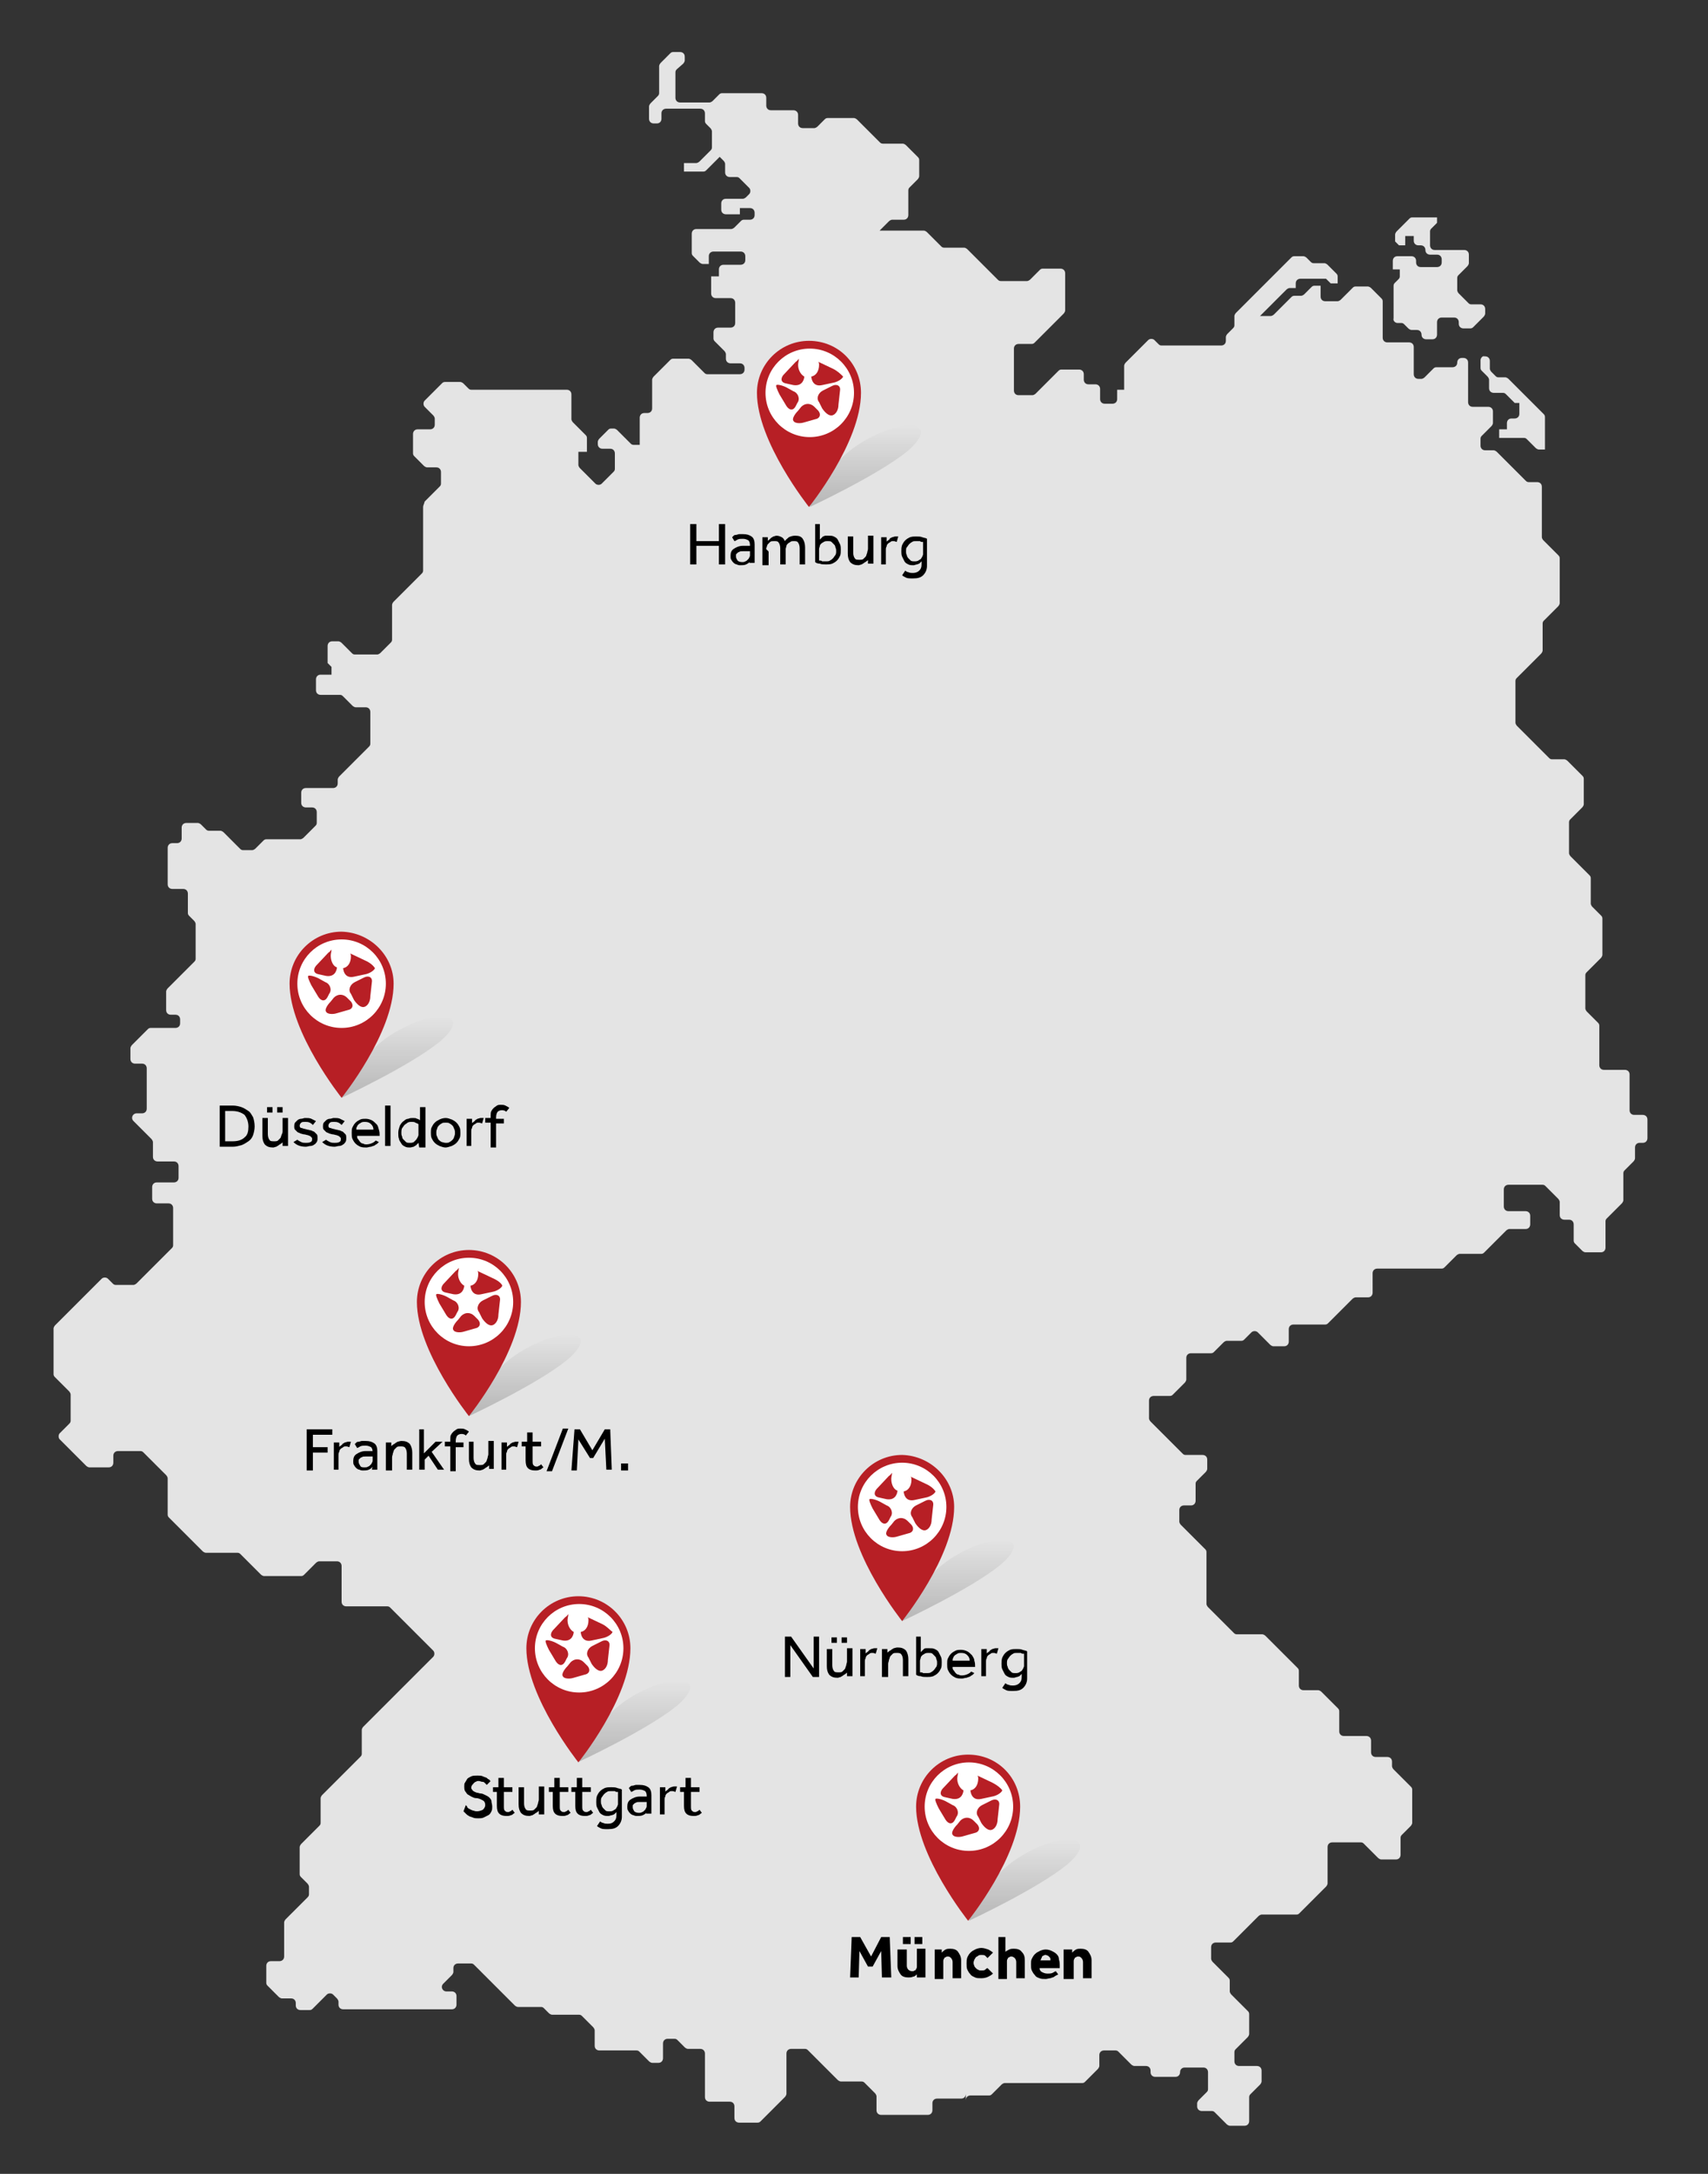 <?xml version="1.0" encoding="UTF-8"?> <svg xmlns="http://www.w3.org/2000/svg" xmlns:xlink="http://www.w3.org/1999/xlink" version="1.1" id="Ebene_1" x="0px" y="0px" width="220px" height="280px" viewBox="0 0 220 280" style="enable-background:new 0 0 220 280;" xml:space="preserve"><rect x="0" y="0" width="220" height="280" fill="#333333" stroke="none"/> <style type="text/css"> .st0{fill:#E4E4E4;} .st1{fill:url(#SVGID_1_);} .st2{fill:#B71F25;} .st3{fill:#FFFFFF;} .st4{fill:url(#SVGID_00000030477710323740356100000018382336884353946557_);} .st5{fill:url(#SVGID_00000060727278591135363680000009626712496348902028_);} .st6{fill:url(#SVGID_00000158721093019388252840000000533899039733271191_);} .st7{fill:url(#SVGID_00000139983439999406613300000000731704963260476591_);} .st8{fill:url(#SVGID_00000183227037120363183670000014979187619149800120_);} </style> <g> <g> <path class="st0" d="M54.5,65.3v8.2c0,0.2-0.1,0.3-0.2,0.4l-3.6,3.6c-0.1,0.1-0.2,0.3-0.2,0.4v4.5c0,0.2-0.1,0.3-0.2,0.4l-1.3,1.3 c-0.1,0.1-0.3,0.2-0.4,0.2h-2.9c-0.2,0-0.3-0.1-0.4-0.2l-1.3-1.3c-0.1-0.1-0.3-0.2-0.4-0.2h-0.8c-0.4,0-0.6,0.3-0.6,0.6v2.2 l0.5,0.5v1h-1.4c-0.4,0-0.6,0.3-0.6,0.6v1.4c0,0.4,0.3,0.6,0.6,0.6h2.5c0.2,0,0.3,0.1,0.4,0.2l1.2,1.2c0.1,0.1,0.3,0.2,0.4,0.2 h1.3c0.4,0,0.6,0.3,0.6,0.6v4.1c0,0.2-0.1,0.3-0.2,0.4l-3.8,3.8c-0.1,0.1-0.2,0.3-0.2,0.4v0.5c0,0.4-0.3,0.6-0.6,0.6h-3.5 c-0.4,0-0.6,0.3-0.6,0.6v1.3c0,0.4,0.3,0.6,0.6,0.6h0.8c0.4,0,0.6,0.3,0.6,0.6v1.4c0,0.2-0.1,0.3-0.2,0.4l-1.5,1.5 c-0.1,0.1-0.3,0.2-0.4,0.2h-4.4c-0.2,0-0.3,0.1-0.4,0.2l-1,1c-0.1,0.1-0.3,0.2-0.4,0.2h-1.2c-0.2,0-0.3-0.1-0.4-0.2l-2.1-2.1 c-0.1-0.1-0.3-0.2-0.4-0.2h-1.5c-0.2,0-0.3-0.1-0.4-0.2l-0.6-0.6c-0.1-0.1-0.3-0.2-0.4-0.2H24c-0.4,0-0.6,0.3-0.6,0.6v1.4 c0,0.4-0.3,0.6-0.6,0.6h-0.6c-0.4,0-0.6,0.3-0.6,0.6v4.7c0,0.4,0.3,0.6,0.6,0.6h1.4c0.4,0,0.6,0.3,0.6,0.6v2.5 c0,0.2,0.1,0.3,0.2,0.4l0.6,0.6c0.1,0.1,0.2,0.3,0.2,0.4v4.5c0,0.2-0.1,0.3-0.2,0.4l-3.4,3.4c-0.1,0.1-0.2,0.3-0.2,0.4v2.4 c0,0.4,0.3,0.6,0.6,0.6h0.6c0.4,0,0.6,0.3,0.6,0.6v0.5c0,0.4-0.3,0.6-0.6,0.6h-3.2c-0.2,0-0.3,0.1-0.4,0.2l-2,2 c-0.1,0.1-0.2,0.3-0.2,0.4v1.4c0,0.4,0.3,0.6,0.6,0.6h0.9c0.4,0,0.6,0.3,0.6,0.6v5.2c0,0.4-0.3,0.6-0.6,0.6h-0.7 c-0.5,0-0.8,0.6-0.4,1l2.3,2.3c0.1,0.1,0.2,0.3,0.2,0.4v1.9c0,0.4,0.3,0.6,0.6,0.6h2.1c0.4,0,0.6,0.3,0.6,0.6v1.5 c0,0.4-0.3,0.6-0.6,0.6h-2.2c-0.4,0-0.6,0.3-0.6,0.6v1.5c0,0.4,0.3,0.6,0.6,0.6h1.5c0.4,0,0.6,0.3,0.6,0.6v4.8 c0,0.2-0.1,0.3-0.2,0.4l-4.5,4.5c-0.1,0.1-0.3,0.2-0.4,0.2h-2.3c-0.2,0-0.3-0.1-0.4-0.2l-0.6-0.6c-0.2-0.2-0.6-0.2-0.8,0l-6,6 c-0.1,0.1-0.2,0.3-0.2,0.4v5.9c0,0.2,0.1,0.3,0.2,0.4l1.8,1.8c0.1,0.1,0.2,0.3,0.2,0.4v3.4c0,0.2-0.1,0.3-0.2,0.4l-1.2,1.2 c-0.2,0.2-0.2,0.6,0,0.8l3.4,3.4c0.1,0.1,0.3,0.2,0.4,0.2h2.5c0.4,0,0.6-0.3,0.6-0.6v-0.9c0-0.4,0.3-0.6,0.6-0.6h2.9 c0.2,0,0.3,0.1,0.4,0.2l2.9,2.9c0.1,0.1,0.2,0.3,0.2,0.4v4.7c0,0.2,0.1,0.3,0.2,0.4l4.3,4.3c0.1,0.1,0.3,0.2,0.4,0.2h4.1 c0.2,0,0.3,0.1,0.4,0.2l2.6,2.6c0.1,0.1,0.3,0.2,0.4,0.2h4.8c0.2,0,0.3-0.1,0.4-0.2l1.5-1.5c0.1-0.1,0.3-0.2,0.4-0.2h2.3 c0.4,0,0.6,0.3,0.6,0.6v4.6c0,0.4,0.3,0.6,0.6,0.6h5.3c0.2,0,0.3,0.1,0.4,0.2l5.5,5.5c0.2,0.2,0.2,0.6,0,0.8l-3,3l-6,6 c-0.1,0.1-0.2,0.3-0.2,0.4v3.1c0,0.2-0.1,0.3-0.2,0.4l-4.9,4.9c-0.1,0.1-0.2,0.3-0.2,0.4v3.2c0,0.2-0.1,0.3-0.2,0.4l-2.3,2.3 c-0.1,0.1-0.2,0.3-0.2,0.4v3.5c0,0.2,0.1,0.3,0.2,0.4l0.8,0.8c0.1,0.1,0.2,0.3,0.2,0.4v1c0,0.2-0.1,0.3-0.2,0.4l-2.8,2.8 c-0.1,0.1-0.2,0.3-0.2,0.4v4.4c0,0.4-0.3,0.6-0.6,0.6h-1.1c-0.4,0-0.6,0.3-0.6,0.6v2.2c0,0.2,0.1,0.3,0.2,0.4l1.4,1.4 c0.1,0.1,0.3,0.2,0.4,0.2h1.2c0.4,0,0.6,0.3,0.6,0.6v0.3c0,0.4,0.3,0.6,0.6,0.6h1.2c0.2,0,0.3-0.1,0.4-0.2l1.8-1.8 c0.2-0.2,0.6-0.2,0.8,0l0.5,0.5c0.1,0.1,0.2,0.3,0.2,0.4v0.4c0,0.4,0.3,0.6,0.6,0.6h3h11c0.4,0,0.6-0.3,0.6-0.6v-1.1 c0-0.4-0.3-0.6-0.6-0.6h-0.7c-0.5,0-0.8-0.6-0.4-1l1.1-1.1c0.1-0.1,0.2-0.3,0.2-0.4v-0.5c0-0.4,0.3-0.6,0.6-0.6h1.7 c0.2,0,0.3,0.1,0.4,0.2l5.2,5.2c0.1,0.1,0.3,0.2,0.4,0.2h3c0.2,0,0.3,0.1,0.4,0.2l0.6,0.6c0.1,0.1,0.3,0.2,0.4,0.2h3.5 c0.2,0,0.3,0.1,0.4,0.2l1.4,1.4c0.1,0.1,0.2,0.3,0.2,0.4v2c0,0.4,0.3,0.6,0.6,0.6h4.8c0.2,0,0.3,0.1,0.4,0.2l1.2,1.2 c0.1,0.1,0.3,0.2,0.4,0.2h0.8c0.4,0,0.6-0.3,0.6-0.6v-1.9c0-0.4,0.3-0.6,0.6-0.6h0.9c0.2,0,0.3,0.1,0.4,0.2l0.9,0.9 c0.1,0.1,0.3,0.2,0.4,0.2h1.6c0.4,0,0.6,0.3,0.6,0.6v5.6c0,0.4,0.3,0.6,0.6,0.6h2.6c0.4,0,0.6,0.3,0.6,0.6v1.5 c0,0.4,0.3,0.6,0.6,0.6h2.4c0.2,0,0.3-0.1,0.4-0.2l3.1-3.1c0.1-0.1,0.2-0.3,0.2-0.4v-5.2c0-0.4,0.3-0.6,0.6-0.6h1.8 c0.2,0,0.3,0.1,0.4,0.2l3.8,3.8c0.1,0.1,0.3,0.2,0.4,0.2h2.7c0.2,0,0.3,0.1,0.4,0.2l1.3,1.3c0.1,0.1,0.2,0.3,0.2,0.4v1.8 c0,0.4,0.3,0.6,0.6,0.6h6c0.4,0,0.6-0.3,0.6-0.6v-0.9c0-0.4,0.3-0.6,0.6-0.6h3.1c0.4,0,0.6-0.3,0.6-0.6v0.8c0-0.4,0.3-0.6,0.6-0.6 h2.4c0.2,0,0.3-0.1,0.4-0.2l1.2-1.2c0.1-0.1,0.3-0.2,0.4-0.2h10c0.2,0,0.3-0.1,0.4-0.2l1.6-1.6c0.1-0.1,0.2-0.3,0.2-0.4v-1.4 c0-0.4,0.3-0.6,0.6-0.6h1.5c0.2,0,0.3,0.1,0.4,0.2l1.6,1.6c0.1,0.1,0.3,0.2,0.4,0.2h1.5c0.4,0,0.6,0.3,0.6,0.6v0.2 c0,0.4,0.3,0.6,0.6,0.6h2.6c0.4,0,0.6-0.3,0.6-0.6l0,0c0-0.4,0.3-0.6,0.6-0.6h2.4c0.4,0,0.6,0.3,0.6,0.6v2.2 c0,0.2-0.1,0.3-0.2,0.4l-1,1c-0.1,0.1-0.2,0.3-0.2,0.4v0.4c0,0.4,0.3,0.6,0.6,0.6h1.3c0.2,0,0.3,0.1,0.4,0.2l1.5,1.5 c0.1,0.1,0.3,0.2,0.4,0.2h1.9c0.4,0,0.6-0.3,0.6-0.6v-3.1c0-0.2,0.1-0.3,0.2-0.4l1.2-1.2c0.1-0.1,0.2-0.3,0.2-0.4v-1.4 c0-0.4-0.3-0.6-0.6-0.6h-2.3c-0.4,0-0.6-0.3-0.6-0.6v-1.2c0-0.2,0.1-0.3,0.2-0.4l1.5-1.5c0.1-0.1,0.2-0.3,0.2-0.4v-2.6 c0-0.2-0.1-0.3-0.2-0.4l-2.1-2.1c-0.1-0.1-0.2-0.3-0.2-0.4v-1.4c0-0.2-0.1-0.3-0.2-0.4l-2-2c-0.1-0.1-0.2-0.3-0.2-0.4v-1.5 c0-0.4,0.3-0.6,0.6-0.6h1.9c0.2,0,0.3-0.1,0.4-0.2l3.2-3.2c0.1-0.1,0.3-0.2,0.4-0.2h4.5c0.2,0,0.3-0.1,0.4-0.2l3.4-3.4 c0.1-0.1,0.2-0.3,0.2-0.4v-4.7c0-0.4,0.3-0.6,0.6-0.6h3.7c0.2,0,0.3,0.1,0.4,0.2l1.8,1.8c0.1,0.1,0.3,0.2,0.4,0.2h1.9 c0.4,0,0.6-0.3,0.6-0.6v-2.2c0-0.2,0.1-0.3,0.2-0.4l1.1-1.1c0.1-0.1,0.2-0.3,0.2-0.4v-4.3c0-0.2-0.1-0.3-0.2-0.4l-2.2-2.2 c-0.1-0.1-0.2-0.3-0.2-0.4v-0.6c0-0.4-0.3-0.6-0.6-0.6h-1.5c-0.4,0-0.6-0.3-0.6-0.6v-1.5c0-0.4-0.3-0.6-0.6-0.6h-2.9 c-0.4,0-0.6-0.3-0.6-0.6v-2.6c0-0.2-0.1-0.3-0.2-0.4l-2.1-2.1c-0.1-0.1-0.3-0.2-0.4-0.2h-1.9c-0.4,0-0.6-0.3-0.6-0.6v-1.9 c0-0.2-0.1-0.3-0.2-0.4l-4.1-4.1c-0.1-0.1-0.3-0.2-0.4-0.2h-3.3c-0.2,0-0.3-0.1-0.4-0.2l-3.3-3.3c-0.1-0.1-0.2-0.3-0.2-0.4v-6.7 c0-0.2-0.1-0.3-0.2-0.4l-3.1-3.1c-0.1-0.1-0.2-0.3-0.2-0.4v-1.5c0-0.4,0.3-0.6,0.6-0.6h0.9c0.4,0,0.6-0.3,0.6-0.6v-2.2 c0-0.2,0.1-0.3,0.2-0.4l1.1-1.1c0.1-0.1,0.2-0.3,0.2-0.4v-1.2c0-0.4-0.3-0.6-0.6-0.6h-2.2c-0.2,0-0.3-0.1-0.4-0.2l-4.1-4.1 c-0.1-0.1-0.2-0.3-0.2-0.4v-2.3c0-0.4,0.3-0.6,0.6-0.6h2.1c0.2,0,0.3-0.1,0.4-0.2l1.5-1.5c0.1-0.1,0.2-0.3,0.2-0.4v-2.8 c0-0.4,0.3-0.6,0.6-0.6h2.6c0.2,0,0.3-0.1,0.4-0.2l1.2-1.2c0.1-0.1,0.3-0.2,0.4-0.2h1.9c0.2,0,0.3-0.1,0.4-0.2l0.9-0.9 c0.2-0.2,0.6-0.2,0.8,0l1.6,1.6c0.1,0.1,0.3,0.2,0.4,0.2h1.4c0.4,0,0.6-0.3,0.6-0.6v-1.6c0-0.4,0.3-0.6,0.6-0.6h4.1 c0.2,0,0.3-0.1,0.4-0.2l3.1-3.1c0.1-0.1,0.3-0.2,0.4-0.2h1.6c0.4,0,0.6-0.3,0.6-0.6V164c0-0.4,0.3-0.6,0.6-0.6h8.3 c0.2,0,0.3-0.1,0.4-0.2l1.5-1.5c0.1-0.1,0.3-0.2,0.4-0.2h2.8c0.2,0,0.3-0.1,0.4-0.2l2.8-2.8c0.1-0.1,0.3-0.2,0.4-0.2h2.1 c0.4,0,0.6-0.3,0.6-0.6v-1.1c0-0.4-0.3-0.6-0.6-0.6h-2.2c-0.4,0-0.6-0.3-0.6-0.6v-2.2c0-0.4,0.3-0.6,0.6-0.6h4.4 c0.2,0,0.3,0.1,0.4,0.2l1.6,1.6c0.1,0.1,0.2,0.3,0.2,0.4v1.7c0,0.4,0.3,0.6,0.6,0.6h0.6c0.4,0,0.6,0.3,0.6,0.6v2.1 c0,0.2,0.1,0.3,0.2,0.4l0.9,0.9c0.1,0.1,0.3,0.2,0.4,0.2h2c0.4,0,0.6-0.3,0.6-0.6v-3.4c0-0.2,0.1-0.3,0.2-0.4l1.9-1.9 c0.1-0.1,0.2-0.3,0.2-0.4v-3.5c0-0.2,0.1-0.3,0.2-0.4l1.1-1.1c0.1-0.1,0.2-0.3,0.2-0.4v-1.4c0-0.4,0.3-0.6,0.6-0.6h0.4 c0.4,0,0.6-0.3,0.6-0.6v-2.4c0-0.4-0.3-0.6-0.6-0.6h-1.1c-0.4,0-0.6-0.3-0.6-0.6v-4.6c0-0.4-0.3-0.6-0.6-0.6h-2.7 c-0.4,0-0.6-0.3-0.6-0.6v-2.5V135v-2.9c0-0.2-0.1-0.3-0.2-0.4l-1.4-1.4c-0.1-0.1-0.2-0.3-0.2-0.4v-4.3c0-0.2,0.1-0.3,0.2-0.4 l1.8-1.8c0.1-0.1,0.2-0.3,0.2-0.4v-4.7c0-0.2-0.1-0.3-0.2-0.4l-1.1-1.1c-0.1-0.1-0.2-0.3-0.2-0.4v-3.3c0-0.2-0.1-0.3-0.2-0.4 l-2.4-2.4c-0.1-0.1-0.2-0.3-0.2-0.4v-4c0-0.2,0.1-0.3,0.2-0.4l1.5-1.5c0.1-0.1,0.2-0.3,0.2-0.4v-3.3c0-0.2-0.1-0.3-0.2-0.4 l-1.9-1.9c-0.1-0.1-0.3-0.2-0.4-0.2h-1.6c-0.2,0-0.3-0.1-0.4-0.2l-4.1-4.1c-0.1-0.1-0.2-0.3-0.2-0.4v-5.4c0-0.2,0.1-0.3,0.2-0.4 l3.1-3.1c0.1-0.1,0.2-0.3,0.2-0.4v-3.5c0-0.2,0.1-0.3,0.2-0.4l1.8-1.8c0.1-0.1,0.2-0.3,0.2-0.4v-5.8c0-0.2-0.1-0.3-0.2-0.4 l-1.9-1.9c-0.1-0.1-0.2-0.3-0.2-0.4v-6.5c0-0.4-0.3-0.6-0.6-0.6h-1.1c-0.2,0-0.3-0.1-0.4-0.2l-3.7-3.7c-0.1-0.1-0.3-0.2-0.4-0.2 h-1.1c-0.4,0-0.6-0.3-0.6-0.6v-0.9c0-0.2,0.1-0.3,0.2-0.4l1.2-1.2c0.1-0.1,0.2-0.3,0.2-0.4V53c0-0.4-0.3-0.6-0.6-0.6h-2 c-0.4,0-0.6-0.3-0.6-0.6v-5.1c0-0.4-0.3-0.6-0.6-0.6h-0.2c-0.4,0-0.6,0.3-0.6,0.6l0,0c0,0.4-0.3,0.6-0.6,0.6H185 c-0.2,0-0.3,0.1-0.4,0.2l-1.1,1.1c-0.1,0.1-0.3,0.2-0.4,0.2h-0.4c-0.4,0-0.6-0.3-0.6-0.6v-3.5c0-0.4-0.3-0.6-0.6-0.6h-2.8 c-0.4,0-0.6-0.3-0.6-0.6v-4.7c0-0.2-0.1-0.3-0.2-0.4l-1.3-1.3c-0.1-0.1-0.3-0.2-0.4-0.2h-1.6c-0.2,0-0.3,0.1-0.4,0.2l-1.5,1.5 c-0.1,0.1-0.3,0.2-0.4,0.2h-1.6c-0.4,0-0.6-0.3-0.6-0.6v-1.4h-0.8c-0.2,0-0.3,0.1-0.4,0.2l-0.9,0.9c-0.1,0.1-0.3,0.2-0.4,0.2h-0.9 c-0.2,0-0.3,0.1-0.4,0.2l-2.2,2.2c-0.1,0.1-0.3,0.2-0.4,0.2h-1.4l3.4-3.4c0.1-0.1,0.3-0.2,0.4-0.2h0.8v-0.6c0-0.4,0.3-0.6,0.6-0.6 h3.3l0.6,0.6h0.9v-0.9c0-0.2-0.1-0.3-0.2-0.4l-1.1-1.1c-0.1-0.1-0.3-0.2-0.4-0.2h-1.4c-0.2,0-0.3-0.1-0.4-0.2l-0.5-0.5 c-0.1-0.1-0.3-0.2-0.4-0.2h-1.2c-0.2,0-0.3,0.1-0.4,0.2l-7.1,7.1c-0.1,0.1-0.2,0.3-0.2,0.4v1.2c0,0.2-0.1,0.3-0.2,0.4l-0.7,0.7 c-0.1,0.1-0.2,0.3-0.2,0.4v0.5c0,0.4-0.3,0.6-0.6,0.6h-7.7c-0.2,0-0.3-0.1-0.4-0.2l-0.5-0.5c-0.2-0.2-0.6-0.2-0.8,0l-2.9,2.9 c-0.1,0.1-0.2,0.3-0.2,0.4v3.1h-0.9v1.2c0,0.4-0.3,0.6-0.6,0.6h-1c-0.4,0-0.6-0.3-0.6-0.6v-1.3c0-0.4-0.3-0.6-0.6-0.6h-0.9 c-0.4,0-0.6-0.3-0.6-0.6v-0.7c0-0.4-0.3-0.6-0.6-0.6h-2.3c-0.2,0-0.3,0.1-0.4,0.2l-2.9,2.9c-0.1,0.1-0.3,0.2-0.4,0.2h-1.8 c-0.4,0-0.6-0.3-0.6-0.6v-5.4c0-0.4,0.3-0.6,0.6-0.6h1.7c0.2,0,0.3-0.1,0.4-0.2l3.7-3.7c0.1-0.1,0.2-0.3,0.2-0.4v-4.8 c0-0.4-0.3-0.6-0.6-0.6h-2.3c-0.2,0-0.3,0.1-0.4,0.2l-1.2,1.2c-0.1,0.1-0.3,0.2-0.4,0.2h-3.4c-0.2,0-0.3-0.1-0.4-0.2l-3.9-3.9 c-0.1-0.1-0.3-0.2-0.4-0.2h-2.6c-0.2,0-0.3-0.1-0.4-0.2l-1.8-1.8c-0.1-0.1-0.3-0.2-0.4-0.2h-5.7l1.2-1.2c0.1-0.1,0.3-0.2,0.4-0.2 h1.5c0.4,0,0.6-0.3,0.6-0.6v-3.2c0-0.2,0.1-0.3,0.2-0.4l1-1c0.1-0.1,0.2-0.3,0.2-0.4v-2.1c0-0.2-0.1-0.3-0.2-0.4l-1.5-1.5 c-0.1-0.1-0.3-0.2-0.4-0.2h-2.6c-0.2,0-0.3-0.1-0.4-0.2l-2.9-2.9c-0.1-0.1-0.3-0.2-0.4-0.2h-3.4c-0.2,0-0.3,0.1-0.4,0.2l-0.9,0.9 c-0.1,0.1-0.3,0.2-0.4,0.2h-1.5c-0.4,0-0.6-0.3-0.6-0.6v-1.1c0-0.4-0.3-0.6-0.6-0.6h-2.9c-0.4,0-0.6-0.3-0.6-0.6v-1 c0-0.4-0.3-0.6-0.6-0.6h-5.1c-0.2,0-0.3,0.1-0.4,0.2L91.8,13c-0.1,0.1-0.3,0.2-0.4,0.2h-3.8c-0.4,0-0.6-0.3-0.6-0.6V9.3 c0-0.2,0.1-0.3,0.2-0.4L88,8.2c0.1-0.1,0.2-0.3,0.2-0.4V7.3c0-0.4-0.3-0.6-0.6-0.6h-0.9c-0.2,0-0.3,0.1-0.4,0.2l-1.2,1.2 c-0.1,0.1-0.2,0.3-0.2,0.4V12c0,0.2-0.1,0.3-0.2,0.4l-0.9,0.9c-0.1,0.1-0.2,0.3-0.2,0.4v1.6c0,0.4,0.3,0.6,0.6,0.6h0.4 c0.4,0,0.6-0.3,0.6-0.6v-0.7c0-0.4,0.3-0.6,0.6-0.6h4.4c0.4,0,0.6,0.3,0.6,0.6v1c0,0.2,0.1,0.3,0.2,0.4l0.5,0.5 c0.1,0.1,0.2,0.3,0.2,0.4v2.1c0,0.2-0.1,0.3-0.2,0.4l-1.4,1.4c-0.1,0.1-0.3,0.2-0.4,0.2h-1.6v1.1h2.5c0.2,0,0.3-0.1,0.4-0.2 l1.7-1.7l0.5,0.5c0.1,0.1,0.2,0.3,0.2,0.4v1.1c0,0.4,0.3,0.6,0.6,0.6h0.9c0.2,0,0.3,0.1,0.4,0.2l1.2,1.2c0.2,0.2,0.2,0.6,0,0.8 l-0.4,0.4c-0.1,0.1-0.3,0.2-0.4,0.2h-2.2c-0.4,0-0.6,0.3-0.6,0.6v0.8c0,0.4,0.3,0.6,0.6,0.6h1.8v-0.8h1.3c0.4,0,0.6,0.3,0.6,0.6 v0.3c0,0.4-0.3,0.6-0.6,0.6h-0.8c-0.2,0-0.3,0.1-0.4,0.2l-0.8,0.8c-0.1,0.1-0.3,0.2-0.4,0.2h-4.5c-0.4,0-0.6,0.3-0.6,0.6v2.5 c0,0.2,0.1,0.3,0.2,0.4l0.8,0.8c0.1,0.1,0.3,0.2,0.4,0.2h0.8V33c0-0.4,0.3-0.6,0.6-0.6h3.5c0.4,0,0.6,0.3,0.6,0.6v0.5 c0,0.4-0.3,0.6-0.6,0.6h-2.2c-0.4,0-0.6,0.3-0.6,0.6v0.9h-1v2.2c0,0.4,0.3,0.6,0.6,0.6h1.9c0.4,0,0.6,0.3,0.6,0.6v2.6 c0,0.4-0.3,0.6-0.6,0.6h-1.6c-0.4,0-0.6,0.3-0.6,0.6v0.8c0,0.2,0.1,0.3,0.2,0.4l1.2,1.2c0.1,0.1,0.2,0.3,0.2,0.4v0.6 c0,0.4,0.3,0.6,0.6,0.6h1.2c0.4,0,0.6,0.3,0.6,0.6v0.2c0,0.4-0.3,0.6-0.6,0.6h-4.2c-0.2,0-0.3-0.1-0.4-0.2l-1.6-1.6 c-0.1-0.1-0.3-0.2-0.4-0.2h-2c-0.2,0-0.3,0.1-0.4,0.2l-2.1,2.1c-0.1,0.1-0.2,0.3-0.2,0.4v3.7c0,0.4-0.3,0.6-0.6,0.6h-0.4 c-0.4,0-0.6,0.3-0.6,0.6v3.5h-0.8c-0.2,0-0.3-0.1-0.4-0.2l-1.7-1.7c-0.1-0.1-0.3-0.2-0.4-0.2h-0.4c-0.2,0-0.3,0.1-0.4,0.2 l-1.1,1.1c-0.1,0.1-0.2,0.3-0.2,0.4v0.3c0,0.4,0.3,0.6,0.6,0.6h1c0.4,0,0.6,0.3,0.6,0.6v2c0,0.2-0.1,0.3-0.2,0.4l-1.5,1.5 c-0.2,0.2-0.6,0.2-0.8,0l-2-2c-0.1-0.1-0.2-0.3-0.2-0.4v-1.7h1.1v-1.8c0-0.2-0.1-0.3-0.2-0.4l-1.6-1.6c-0.1-0.1-0.2-0.3-0.2-0.4 v-3.2c0-0.4-0.3-0.6-0.6-0.6H60.7c-0.2,0-0.3-0.1-0.4-0.2l-0.6-0.6c-0.1-0.1-0.3-0.2-0.4-0.2h-2c-0.2,0-0.3,0.1-0.4,0.2l-2.2,2.2 c-0.2,0.2-0.2,0.6,0,0.8l1.1,1.1c0.1,0.1,0.2,0.3,0.2,0.4v0.8c0,0.4-0.3,0.6-0.6,0.6h-1.6c-0.4,0-0.6,0.3-0.6,0.6v2.5 c0,0.2,0.1,0.3,0.2,0.4l1.2,1.2c0.1,0.1,0.3,0.2,0.4,0.2h1.2c0.4,0,0.6,0.3,0.6,0.6v1.5c0,0.2-0.1,0.3-0.2,0.4l-1.9,1.9 C54.6,65,54.5,65.1,54.5,65.3z"></path> <path class="st0" d="M180,41.6h0.5c0.2,0,0.3,0.1,0.4,0.2l0.5,0.5c0.1,0.1,0.3,0.2,0.4,0.2h0.7c0.4,0,0.6,0.3,0.6,0.6l0,0 c0,0.4,0.3,0.6,0.6,0.6h0.8c0.4,0,0.6-0.3,0.6-0.6v-1.6c0-0.4,0.3-0.6,0.6-0.6h1.6c0.4,0,0.6,0.3,0.6,0.6v0.2 c0,0.4,0.3,0.6,0.6,0.6h0.9c0.2,0,0.3-0.1,0.4-0.2l1.3-1.3c0.1-0.1,0.2-0.3,0.2-0.4v-0.6c0-0.4-0.3-0.6-0.6-0.6h-1.2 c-0.2,0-0.3-0.1-0.4-0.2l-1.2-1.2c-0.1-0.1-0.2-0.3-0.2-0.4v-1.6c0-0.2,0.1-0.3,0.2-0.4l1.1-1.1c0.1-0.1,0.2-0.3,0.2-0.4v-1.1 c0-0.4-0.3-0.6-0.6-0.6h-3.8c-0.4,0-0.6-0.3-0.6-0.6v-1.8c0-0.2,0.1-0.3,0.2-0.4l0.7-0.7V28h-3.2c-0.2,0-0.3,0.1-0.4,0.2l-1.6,1.6 c-0.1,0.1-0.2,0.3-0.2,0.4v0.9l0.5,0.5h0.8v-1.2h1.1v0.6c0,0.4,0.3,0.6,0.6,0.6h0.3c0.4,0,0.6,0.3,0.6,0.6l0,0 c0,0.4,0.3,0.6,0.6,0.6h0.9c0.4,0,0.6,0.3,0.6,0.6v0.4c0,0.4-0.3,0.6-0.6,0.6H183c-0.4,0-0.6-0.3-0.6-0.6v-0.2 c0-0.4-0.3-0.6-0.6-0.6H180c-0.4,0-0.6,0.3-0.6,0.6v1.1h0.9v0.9c0,0.2-0.1,0.3-0.2,0.4l-0.4,0.4c-0.1,0.1-0.2,0.2-0.2,0.4V41 C179.4,41.3,179.7,41.6,180,41.6z"></path> <path class="st0" d="M190.7,46.4v1c0,0.2,0.1,0.3,0.2,0.4l0.7,0.7c0.1,0.1,0.2,0.3,0.2,0.4v1.1c0,0.4,0.3,0.6,0.6,0.6h1.2 c0.2,0,0.3,0.1,0.4,0.2l1.1,1.1h0.6v1.4c0,0.4-0.3,0.6-0.6,0.6h-0.4c-0.4,0-0.6,0.3-0.6,0.6v0.8h-1v1.1h3.2c0.2,0,0.3,0.1,0.4,0.2 l1.1,1.1c0.1,0.1,0.3,0.2,0.4,0.2h0.8v-4.2c0-0.2-0.1-0.3-0.2-0.4l-4.5-4.5c-0.1-0.1-0.3-0.2-0.4-0.2H193c-0.2,0-0.3-0.1-0.4-0.2 l-0.5-0.5c-0.1-0.1-0.2-0.3-0.2-0.4v-1c0-0.4-0.3-0.6-0.6-0.6h-0.1C191,45.8,190.7,46.1,190.7,46.4z"></path> </g> <g> <g> <linearGradient id="SVGID_1_" gradientUnits="userSpaceOnUse" x1="131.97" y1="45.134" x2="131.97" y2="34.593" gradientTransform="matrix(1 0 0 -1 0 282)"> <stop offset="0" style="stop-color:#000000;stop-opacity:0"></stop> <stop offset="1" style="stop-color:#000000;stop-opacity:0.2"></stop> </linearGradient> <path class="st1" d="M137.4,240.2c-3.8,3.1-12.6,7.2-12.6,7.2s1.3-4.1,5.1-7.2c2.2-1.8,5.7-3.3,7.8-3.3 C139.7,236.9,139.6,238.4,137.4,240.2z"></path> </g> <g> <path class="st2" d="M131.4,232.7c0,6.4-6.7,14.7-6.7,14.7s-6.7-8.4-6.7-14.7c0-3.7,3-6.7,6.7-6.7 C128.5,226,131.4,229,131.4,232.7z"></path> </g> <circle class="st3" cx="124.8" cy="232.7" r="5.7"></circle> <g> <path class="st2" d="M127.8,229.6l-1.9-0.9c0.1,0.1,0.1,0.3,0.1,0.4c0,0.8-0.4,1.4-1,1.5c0,0.1,0.1,1.4,1.4,1.1l1.4-0.3 c0.6-0.1,1.2-0.5,1.3-0.8C128.9,230.3,128.4,229.9,127.8,229.6"></path> <path class="st2" d="M123.3,229.1c0-0.3,0.1-0.5,0.1-0.8c-0.1,0.1-0.2,0.3-0.4,0.4l-1.6,1.7c-0.4,0.5-0.3,1,0.4,1.1l0.9,0.2 c1.3,0.2,1.4-1,1.4-1.1C123.7,230.4,123.3,229.8,123.3,229.1"></path> <path class="st2" d="M126.5,232.5c-0.6,0.3-0.9,1-0.5,1.5l0.4,0.8c0.4,0.6,0.9,1,1.3,0.9c0.4-0.1,0.8-0.6,0.8-1.4l0.2-1.8 c0.1-0.6-0.4-0.9-1-0.6L126.5,232.5z"></path> <path class="st2" d="M123.2,234c0.4-0.5,0.1-1.3-0.5-1.5l-0.9-0.5c-0.6-0.3-1.2-0.4-1.3-0.3c-0.1,0.1,0.1,0.6,0.4,1.2l0.9,1.5 c0.4,0.6,0.9,0.6,1.2,0L123.2,234z"></path> <path class="st2" d="M125.4,234.5c-0.5-0.5-1.2-0.5-1.7,0l-0.4,0.5c-0.5,0.5-0.8,1.1-0.6,1.3c0.1,0.3,0.8,0.4,1.4,0.2l1.4-0.4 c0.6-0.1,0.8-0.6,0.4-1.1L125.4,234.5z"></path> </g> </g> <g> <g> <linearGradient id="SVGID_00000018942380911195881890000001623369205371329459_" gradientUnits="userSpaceOnUse" x1="123.384" y1="83.686" x2="123.384" y2="73.145" gradientTransform="matrix(1 0 0 -1 0 282)"> <stop offset="0" style="stop-color:#000000;stop-opacity:0"></stop> <stop offset="1" style="stop-color:#000000;stop-opacity:0.2"></stop> </linearGradient> <path style="fill:url(#SVGID_00000018942380911195881890000001623369205371329459_);" d="M128.8,201.6 c-3.8,3.1-12.6,7.2-12.6,7.2s1.3-4.1,5.1-7.2c2.2-1.8,5.7-3.3,7.8-3.3C131.2,198.3,131,199.8,128.8,201.6z"></path> </g> <g> <path class="st2" d="M122.9,194.1c0,6.4-6.7,14.7-6.7,14.7s-6.7-8.4-6.7-14.7c0-3.7,3-6.7,6.7-6.7 C119.9,187.5,122.9,190.5,122.9,194.1z"></path> </g> <circle class="st3" cx="116.2" cy="194.1" r="5.7"></circle> <g> <path class="st2" d="M119.2,191.1l-1.9-0.9c0.1,0.1,0.1,0.3,0.1,0.4c0,0.8-0.4,1.4-1,1.5c0,0.1,0.1,1.4,1.4,1.1l1.4-0.3 c0.6-0.1,1.2-0.5,1.3-0.8C120.3,191.8,119.9,191.4,119.2,191.1"></path> <path class="st2" d="M114.8,190.5c0-0.3,0.1-0.5,0.1-0.8c-0.1,0.1-0.2,0.3-0.4,0.4l-1.6,1.7c-0.4,0.5-0.3,1,0.4,1.1l0.9,0.2 c1.3,0.2,1.4-1,1.4-1.1C115.2,191.9,114.8,191.3,114.8,190.5"></path> <path class="st2" d="M118,193.9c-0.6,0.3-0.9,1-0.5,1.5l0.4,0.8c0.4,0.6,0.9,1,1.3,0.9c0.4-0.1,0.8-0.6,0.8-1.4l0.2-1.8 c0.1-0.6-0.4-0.9-1-0.6L118,193.9z"></path> <path class="st2" d="M114.7,195.4c0.4-0.5,0.1-1.3-0.5-1.5l-0.9-0.5c-0.6-0.3-1.2-0.4-1.3-0.3c-0.1,0.1,0.1,0.6,0.4,1.2l0.9,1.5 c0.4,0.6,0.9,0.6,1.2,0L114.7,195.4z"></path> <path class="st2" d="M116.9,195.9c-0.5-0.5-1.2-0.5-1.7,0l-0.4,0.5c-0.5,0.5-0.8,1.1-0.6,1.3c0.1,0.3,0.8,0.4,1.4,0.2l1.4-0.4 c0.6-0.1,0.8-0.6,0.4-1.1L116.9,195.9z"></path> </g> </g> <g> <g> <linearGradient id="SVGID_00000021106270986782110170000016064166541935498924_" gradientUnits="userSpaceOnUse" x1="81.728" y1="65.531" x2="81.728" y2="54.99" gradientTransform="matrix(1 0 0 -1 0 282)"> <stop offset="0" style="stop-color:#000000;stop-opacity:0"></stop> <stop offset="1" style="stop-color:#000000;stop-opacity:0.2"></stop> </linearGradient> <path style="fill:url(#SVGID_00000021106270986782110170000016064166541935498924_);" d="M87.2,219.7c-3.8,3.1-12.6,7.2-12.6,7.2 s1.3-4.1,5.1-7.2c2.2-1.8,5.7-3.3,7.8-3.3C89.5,216.5,89.3,217.9,87.2,219.7z"></path> </g> <g> <path class="st2" d="M81.2,212.3c0,6.4-6.7,14.7-6.7,14.7s-6.7-8.4-6.7-14.7c0-3.7,3-6.7,6.7-6.7 C78.2,205.6,81.2,208.6,81.2,212.3z"></path> </g> <circle class="st3" cx="74.6" cy="212.3" r="5.7"></circle> <g> <path class="st2" d="M77.6,209.2l-1.9-0.9c0.1,0.1,0.1,0.3,0.1,0.4c0,0.8-0.4,1.4-1,1.5c0,0.1,0.1,1.4,1.4,1.1l1.4-0.3 c0.6-0.1,1.2-0.5,1.3-0.8C78.6,210,78.2,209.5,77.6,209.2"></path> <path class="st2" d="M73.1,208.7c0-0.3,0.1-0.5,0.1-0.8c-0.1,0.1-0.2,0.3-0.4,0.4l-1.6,1.7c-0.4,0.5-0.3,1,0.4,1.1l0.9,0.2 c1.3,0.2,1.4-1,1.4-1.1C73.5,210,73.1,209.4,73.1,208.7"></path> <path class="st2" d="M76.3,212c-0.6,0.3-0.9,1-0.5,1.5l0.4,0.8c0.4,0.6,0.9,1,1.3,0.9c0.4-0.1,0.8-0.6,0.8-1.4l0.2-1.8 c0.1-0.6-0.4-0.9-1-0.6L76.3,212z"></path> <path class="st2" d="M73,213.6c0.4-0.5,0.1-1.3-0.5-1.5l-0.9-0.5c-0.6-0.3-1.2-0.4-1.3-0.3c-0.1,0.1,0.1,0.6,0.4,1.2l0.9,1.5 c0.4,0.6,0.9,0.6,1.2,0L73,213.6z"></path> <path class="st2" d="M75.2,214.1c-0.5-0.5-1.2-0.5-1.7,0l-0.4,0.5c-0.5,0.5-0.8,1.1-0.6,1.3c0.1,0.3,0.8,0.4,1.4,0.2l1.4-0.4 c0.6-0.1,0.8-0.6,0.4-1.1L75.2,214.1z"></path> </g> </g> <g> <g> <linearGradient id="SVGID_00000005237991831159558370000018444520284006549383_" gradientUnits="userSpaceOnUse" x1="67.626" y1="110.149" x2="67.626" y2="99.608" gradientTransform="matrix(1 0 0 -1 0 282)"> <stop offset="0" style="stop-color:#000000;stop-opacity:0"></stop> <stop offset="1" style="stop-color:#000000;stop-opacity:0.2"></stop> </linearGradient> <path style="fill:url(#SVGID_00000005237991831159558370000018444520284006549383_);" d="M73,175.2c-3.8,3.1-12.6,7.2-12.6,7.2 s1.3-4.1,5.1-7.2c2.2-1.8,5.7-3.3,7.8-3.3C75.4,171.9,75.3,173.3,73,175.2z"></path> </g> <g> <path class="st2" d="M67.1,167.7c0,6.4-6.7,14.7-6.7,14.7s-6.7-8.4-6.7-14.7c0-3.7,3-6.7,6.7-6.7C64.1,161,67.1,164,67.1,167.7z"></path> </g> <circle class="st3" cx="60.4" cy="167.7" r="5.7"></circle> <g> <path class="st2" d="M63.4,164.6l-1.9-0.9c0.1,0.1,0.1,0.3,0.1,0.4c0,0.8-0.4,1.4-1,1.5c0,0.1,0.1,1.4,1.4,1.1l1.4-0.3 c0.6-0.1,1.2-0.5,1.3-0.8C64.6,165.3,64.1,164.9,63.4,164.6"></path> <path class="st2" d="M59,164.1c0-0.3,0.1-0.5,0.1-0.8c-0.1,0.1-0.2,0.3-0.4,0.4l-1.6,1.7c-0.4,0.5-0.3,1,0.4,1.1l0.9,0.2 c1.3,0.2,1.4-1,1.4-1.1C59.4,165.4,59,164.8,59,164.1"></path> <path class="st2" d="M62.2,167.5c-0.6,0.3-0.9,1-0.5,1.5l0.4,0.8c0.4,0.6,0.9,1,1.3,0.9c0.4-0.1,0.8-0.6,0.8-1.4l0.2-1.8 c0.1-0.6-0.4-0.9-1-0.6L62.2,167.5z"></path> <path class="st2" d="M58.9,169c0.4-0.5,0.1-1.3-0.5-1.5l-0.9-0.5c-0.6-0.3-1.2-0.4-1.3-0.3c-0.1,0.1,0.1,0.6,0.4,1.2l0.9,1.5 c0.4,0.6,0.9,0.6,1.2,0L58.9,169z"></path> <path class="st2" d="M61.1,169.5c-0.5-0.5-1.2-0.5-1.7,0l-0.4,0.5c-0.5,0.5-0.8,1.1-0.6,1.3c0.1,0.3,0.8,0.4,1.4,0.2l1.4-0.4 c0.6-0.1,0.8-0.6,0.4-1.1L61.1,169.5z"></path> </g> </g> <g> <g> <linearGradient id="SVGID_00000132767154502006659310000000806077220795673241_" gradientUnits="userSpaceOnUse" x1="51.21" y1="151.099" x2="51.21" y2="140.558" gradientTransform="matrix(1 0 0 -1 0 282)"> <stop offset="0" style="stop-color:#000000;stop-opacity:0"></stop> <stop offset="1" style="stop-color:#000000;stop-opacity:0.2"></stop> </linearGradient> <path style="fill:url(#SVGID_00000132767154502006659310000000806077220795673241_);" d="M56.6,134.2c-3.8,3.1-12.6,7.2-12.6,7.2 s1.3-4.1,5.1-7.2c2.2-1.8,5.7-3.3,7.8-3.3C59,130.9,58.8,132.4,56.6,134.2z"></path> </g> <g> <path class="st2" d="M50.7,126.7c0,6.4-6.7,14.7-6.7,14.7s-6.7-8.4-6.7-14.7c0-3.7,3-6.7,6.7-6.7 C47.7,120.1,50.7,123.1,50.7,126.7z"></path> </g> <circle class="st3" cx="44" cy="126.7" r="5.7"></circle> <g> <path class="st2" d="M47,123.7l-1.9-0.9c0.1,0.1,0.1,0.3,0.1,0.4c0,0.8-0.4,1.4-1,1.5c0,0.1,0.1,1.4,1.4,1.1l1.4-0.3 c0.6-0.1,1.2-0.5,1.3-0.8C48.1,124.4,47.7,124,47,123.7"></path> <path class="st2" d="M42.6,123.1c0-0.3,0.1-0.5,0.1-0.8c-0.1,0.1-0.2,0.3-0.4,0.4l-1.6,1.7c-0.4,0.5-0.3,1,0.4,1.1l0.9,0.2 c1.3,0.2,1.4-1,1.4-1.1C43,124.5,42.6,123.9,42.6,123.1"></path> <path class="st2" d="M45.7,126.5c-0.6,0.3-0.9,1-0.5,1.5l0.4,0.8c0.4,0.6,0.9,1,1.3,0.9c0.4-0.1,0.8-0.6,0.8-1.4l0.2-1.8 c0.1-0.6-0.4-0.9-1-0.6L45.7,126.5z"></path> <path class="st2" d="M42.4,128c0.4-0.5,0.1-1.3-0.5-1.5L41,126c-0.6-0.3-1.2-0.4-1.3-0.3c-0.1,0.1,0.1,0.6,0.4,1.2l0.9,1.5 c0.4,0.6,0.9,0.6,1.2,0L42.4,128z"></path> <path class="st2" d="M44.7,128.5c-0.5-0.5-1.2-0.5-1.7,0l-0.4,0.5c-0.5,0.5-0.8,1.1-0.6,1.3c0.1,0.3,0.8,0.4,1.4,0.2l1.4-0.4 c0.6-0.1,0.8-0.6,0.4-1.1L44.7,128.5z"></path> </g> </g> <g> <g> <linearGradient id="SVGID_00000057834692183762792160000009703867421129457321_" gradientUnits="userSpaceOnUse" x1="111.46" y1="227.256" x2="111.46" y2="216.715" gradientTransform="matrix(1 0 0 -1 0 282)"> <stop offset="0" style="stop-color:#000000;stop-opacity:0"></stop> <stop offset="1" style="stop-color:#000000;stop-opacity:0.2"></stop> </linearGradient> <path style="fill:url(#SVGID_00000057834692183762792160000009703867421129457321_);" d="M116.9,58.1c-3.8,3.1-12.6,7.2-12.6,7.2 s1.3-4.1,5.1-7.2c2.2-1.8,5.7-3.3,7.8-3.3C119.2,54.8,119.1,56.2,116.9,58.1z"></path> </g> <g> <path class="st2" d="M110.9,50.6c0,6.4-6.7,14.7-6.7,14.7s-6.7-8.4-6.7-14.7c0-3.7,3-6.7,6.7-6.7C108,43.9,110.9,46.9,110.9,50.6 z"></path> </g> <circle class="st3" cx="104.3" cy="50.6" r="5.7"></circle> <g> <path class="st2" d="M107.3,47.5l-1.9-0.9c0.1,0.1,0.1,0.3,0.1,0.4c0,0.8-0.4,1.4-1,1.5c0,0.1,0.1,1.4,1.4,1.1l1.4-0.3 c0.6-0.1,1.2-0.5,1.3-0.8C108.3,48.2,107.9,47.8,107.3,47.5"></path> <path class="st2" d="M102.8,47c0-0.3,0.1-0.5,0.1-0.8c-0.1,0.1-0.2,0.3-0.4,0.4l-1.6,1.7c-0.4,0.5-0.3,1,0.4,1.1l0.9,0.2 c1.3,0.2,1.4-1,1.4-1.1C103.2,48.3,102.8,47.7,102.8,47"></path> <path class="st2" d="M106,50.3c-0.6,0.3-0.9,1-0.5,1.5l0.4,0.8c0.4,0.6,0.9,1,1.3,0.9c0.4-0.1,0.8-0.6,0.8-1.4l0.2-1.8 c0.1-0.6-0.4-0.9-1-0.6L106,50.3z"></path> <path class="st2" d="M102.7,51.9c0.4-0.5,0.1-1.3-0.5-1.5l-0.9-0.5c-0.6-0.3-1.2-0.4-1.3-0.3c-0.1,0.1,0.1,0.6,0.4,1.2l0.9,1.5 c0.4,0.6,0.9,0.6,1.2,0L102.7,51.9z"></path> <path class="st2" d="M104.9,52.4c-0.5-0.5-1.2-0.5-1.7,0l-0.4,0.5c-0.5,0.5-0.8,1.1-0.6,1.3c0.1,0.3,0.8,0.4,1.4,0.2l1.4-0.4 c0.6-0.1,0.8-0.6,0.4-1.1L104.9,52.4z"></path> </g> </g> <g> <path d="M88.9,67.5h0.8v2.2h2.9v-2.2h0.8v5.2h-0.8v-2.4h-2.9v2.4h-0.8V67.5z"></path> <path d="M96.6,72.3c-0.1,0.2-0.3,0.3-0.5,0.4c-0.2,0.1-0.5,0.1-0.7,0.1c-0.2,0-0.3,0-0.5-0.1c-0.1,0-0.3-0.1-0.4-0.2 c-0.1-0.1-0.2-0.2-0.3-0.4c-0.1-0.1-0.1-0.3-0.1-0.5c0-0.4,0.1-0.7,0.4-0.9c0.3-0.2,0.7-0.4,1.2-0.4c0.1,0,0.2,0,0.3,0 c0.1,0,0.2,0,0.3,0c0.1,0,0.2,0,0.2,0c0.1,0,0.1,0,0.1,0v-0.1c0-0.3-0.1-0.5-0.2-0.6c-0.2-0.1-0.4-0.2-0.7-0.2 c-0.3,0-0.5,0-0.7,0.1c-0.2,0.1-0.3,0.2-0.4,0.2l-0.3-0.5c0.1-0.1,0.1-0.1,0.2-0.2c0.1-0.1,0.2-0.1,0.3-0.1c0.1,0,0.3-0.1,0.4-0.1 c0.2,0,0.3,0,0.5,0c0.5,0,0.8,0.1,1.1,0.3c0.3,0.2,0.4,0.6,0.4,1v2.1c0,0,0,0.1,0,0.1c0,0,0,0.1,0,0.2h-0.7L96.6,72.3z M96.6,71 c0,0-0.1,0-0.1,0c-0.1,0-0.1,0-0.2,0c-0.1,0-0.2,0-0.3,0c-0.1,0-0.2,0-0.3,0c-0.2,0-0.4,0-0.5,0.1c-0.1,0-0.2,0.1-0.3,0.2 c-0.1,0.1-0.1,0.1-0.1,0.2c0,0.1,0,0.2,0,0.2c0,0.2,0.1,0.3,0.2,0.5c0.1,0.1,0.3,0.2,0.6,0.2c0.1,0,0.3,0,0.4-0.1 c0.1,0,0.2-0.1,0.3-0.2c0.1-0.1,0.2-0.2,0.2-0.3c0.1-0.1,0.1-0.2,0.1-0.3V71z"></path> <path d="M98.2,72.8v-3.3c0,0,0-0.1,0-0.1c0,0,0-0.1,0-0.2h0.7l0,0.5c0-0.1,0.1-0.1,0.2-0.2c0.1-0.1,0.1-0.1,0.2-0.2 c0.1-0.1,0.2-0.1,0.3-0.2c0.1,0,0.3-0.1,0.4-0.1c0.3,0,0.5,0.1,0.7,0.2c0.2,0.1,0.3,0.3,0.4,0.5c0.1-0.2,0.3-0.3,0.5-0.5 c0.2-0.1,0.5-0.2,0.8-0.2c0.5,0,0.8,0.1,1,0.4c0.2,0.3,0.3,0.7,0.3,1.1v2.2h-0.7v-2.1c0-0.3-0.1-0.6-0.2-0.7 c-0.1-0.2-0.3-0.2-0.6-0.2c-0.1,0-0.3,0-0.4,0.1c-0.1,0.1-0.2,0.1-0.3,0.2c-0.1,0.1-0.2,0.2-0.2,0.3c0,0.1-0.1,0.3-0.1,0.4v2h-0.7 v-2.1c0-0.3-0.1-0.6-0.2-0.7c-0.1-0.2-0.3-0.2-0.6-0.2c-0.2,0-0.4,0-0.5,0.1c-0.1,0.1-0.2,0.2-0.3,0.3c-0.1,0.1-0.1,0.3-0.2,0.5 S99,70.9,99,71.1v1.7H98.2z"></path> <path d="M104.9,67.5h0.7v2c0,0,0.1-0.1,0.2-0.2c0.1-0.1,0.1-0.1,0.2-0.2c0.1,0,0.2-0.1,0.3-0.1c0.1,0,0.3,0,0.4,0 c0.3,0,0.5,0,0.7,0.1c0.2,0.1,0.4,0.2,0.5,0.4c0.1,0.2,0.2,0.4,0.3,0.6c0.1,0.2,0.1,0.5,0.1,0.7c0,0.3,0,0.6-0.1,0.8 s-0.2,0.4-0.4,0.6c-0.2,0.2-0.4,0.3-0.6,0.4c-0.3,0.1-0.5,0.1-0.8,0.1c-0.3,0-0.6,0-0.8-0.1c-0.3,0-0.5-0.1-0.6-0.2V67.5z M105.6,72.2c0.1,0,0.2,0,0.3,0.1c0.1,0,0.3,0,0.5,0c0.2,0,0.4,0,0.5-0.1c0.2-0.1,0.3-0.2,0.4-0.3c0.1-0.1,0.2-0.3,0.3-0.4 c0.1-0.2,0.1-0.3,0.1-0.5c0-0.2,0-0.3-0.1-0.5c0-0.2-0.1-0.3-0.2-0.4c-0.1-0.1-0.2-0.2-0.3-0.3c-0.1-0.1-0.3-0.1-0.5-0.1 c-0.2,0-0.3,0-0.5,0.1c-0.1,0.1-0.2,0.1-0.3,0.2c-0.1,0.1-0.2,0.2-0.2,0.3c0,0.1-0.1,0.3-0.1,0.4V72.2z"></path> <path d="M109.2,69.1h0.7v2.1c0,0.3,0.1,0.6,0.2,0.7c0.1,0.2,0.3,0.2,0.6,0.2c0.2,0,0.4,0,0.5-0.1c0.1-0.1,0.2-0.2,0.3-0.3 c0.1-0.1,0.1-0.3,0.2-0.5c0-0.2,0.1-0.3,0.1-0.5v-1.7h0.7v3.3c0,0,0,0.1,0,0.1c0,0.1,0,0.2,0,0.2h-0.7l0-0.5 c0,0.1-0.1,0.1-0.2,0.2c-0.1,0.1-0.2,0.1-0.3,0.2c-0.1,0.1-0.2,0.1-0.3,0.2c-0.1,0-0.3,0.1-0.4,0.1c-0.5,0-0.8-0.1-1.1-0.4 c-0.2-0.3-0.3-0.6-0.3-1.1V69.1z"></path> <path d="M113.5,72.8v-3.3c0,0,0-0.1,0-0.1s0-0.1,0-0.2h0.7l0,0.6c0-0.1,0.1-0.1,0.2-0.2c0.1-0.1,0.2-0.1,0.2-0.2s0.2-0.1,0.3-0.2 c0.1,0,0.3-0.1,0.4-0.1c0.1,0,0.2,0,0.2,0c0.1,0,0.1,0,0.2,0l-0.2,0.7c-0.1,0-0.2-0.1-0.4-0.1c-0.2,0-0.3,0-0.4,0.1 c-0.1,0.1-0.2,0.1-0.3,0.2c-0.1,0.1-0.2,0.2-0.2,0.4c-0.1,0.1-0.1,0.3-0.1,0.4v1.9H113.5z"></path> <path d="M116.6,73.5c0.1,0.1,0.3,0.2,0.4,0.2c0.2,0.1,0.4,0.1,0.6,0.1c0.3,0,0.6-0.1,0.8-0.3c0.2-0.2,0.3-0.4,0.3-0.8v-0.4 c0,0-0.1,0.1-0.1,0.1s-0.1,0.1-0.2,0.2c-0.1,0-0.2,0.1-0.3,0.1c-0.1,0-0.3,0.1-0.4,0.1c-0.3,0-0.5,0-0.7-0.1 c-0.2-0.1-0.4-0.2-0.5-0.4c-0.1-0.2-0.2-0.4-0.3-0.6c-0.1-0.2-0.1-0.5-0.1-0.7c0-0.3,0-0.5,0.1-0.8c0.1-0.2,0.2-0.4,0.4-0.6 c0.2-0.2,0.4-0.3,0.6-0.4c0.3-0.1,0.5-0.1,0.8-0.1c0.3,0,0.6,0,0.8,0.1c0.3,0.1,0.5,0.1,0.6,0.2v3.5c0,0.5-0.2,0.9-0.5,1.2 c-0.3,0.3-0.7,0.4-1.3,0.4c-0.4,0-0.7,0-0.9-0.1c-0.2-0.1-0.4-0.2-0.5-0.3L116.6,73.5z M118.7,69.8c0,0-0.1,0-0.2-0.1 c-0.1,0-0.3,0-0.5,0c-0.2,0-0.4,0-0.5,0.1c-0.2,0.1-0.3,0.2-0.4,0.3c-0.1,0.1-0.2,0.3-0.3,0.4s-0.1,0.3-0.1,0.5 c0,0.2,0,0.3,0.1,0.5c0,0.1,0.1,0.3,0.2,0.4c0.1,0.1,0.2,0.2,0.3,0.3c0.1,0.1,0.3,0.1,0.5,0.1c0.2,0,0.3,0,0.5-0.1 c0.1-0.1,0.2-0.1,0.3-0.2c0.1-0.1,0.1-0.2,0.2-0.3c0-0.1,0.1-0.2,0.1-0.3V69.8z"></path> </g> <g> <path d="M39.5,184.1h3.3v0.7h-2.5v1.6h1.9v0.7h-1.9v2.3h-0.8V184.1z"></path> <path d="M43,189.4v-3.3c0,0,0-0.1,0-0.1s0-0.1,0-0.2h0.7l0,0.6c0-0.1,0.1-0.1,0.2-0.2c0.1-0.1,0.2-0.1,0.2-0.2 c0.1-0.1,0.2-0.1,0.3-0.2c0.1,0,0.3-0.1,0.4-0.1c0.1,0,0.2,0,0.2,0c0.1,0,0.1,0,0.2,0l-0.2,0.7c-0.1,0-0.2-0.1-0.4-0.1 c-0.2,0-0.3,0-0.4,0.1c-0.1,0.1-0.2,0.1-0.3,0.2c-0.1,0.1-0.2,0.2-0.2,0.4c-0.1,0.1-0.1,0.3-0.1,0.4v1.9H43z"></path> <path d="M48,188.9c-0.1,0.2-0.3,0.3-0.5,0.4c-0.2,0.1-0.5,0.1-0.7,0.1c-0.2,0-0.3,0-0.5-0.1c-0.1,0-0.3-0.1-0.4-0.2 c-0.1-0.1-0.2-0.2-0.3-0.4c-0.1-0.1-0.1-0.3-0.1-0.5c0-0.4,0.1-0.7,0.4-0.9c0.3-0.2,0.7-0.4,1.2-0.4c0.1,0,0.2,0,0.3,0 c0.1,0,0.2,0,0.3,0c0.1,0,0.2,0,0.2,0c0.1,0,0.1,0,0.1,0V187c0-0.3-0.1-0.5-0.2-0.6c-0.2-0.1-0.4-0.2-0.7-0.2 c-0.3,0-0.5,0-0.7,0.1c-0.2,0.1-0.3,0.2-0.4,0.2l-0.3-0.5c0.1-0.1,0.1-0.1,0.2-0.2c0.1-0.1,0.2-0.1,0.3-0.1c0.1,0,0.3-0.1,0.4-0.1 c0.2,0,0.3,0,0.5,0c0.5,0,0.8,0.1,1.1,0.3c0.3,0.2,0.4,0.6,0.4,1v2.1c0,0,0,0.1,0,0.1c0,0,0,0.1,0,0.2h-0.7L48,188.9z M48,187.6 c0,0-0.1,0-0.1,0c-0.1,0-0.1,0-0.2,0c-0.1,0-0.2,0-0.3,0c-0.1,0-0.2,0-0.3,0c-0.2,0-0.4,0-0.5,0.1c-0.1,0-0.2,0.1-0.3,0.2 c-0.1,0.1-0.1,0.1-0.1,0.2c0,0.1,0,0.2,0,0.2c0,0.2,0.1,0.3,0.2,0.5s0.3,0.2,0.6,0.2c0.1,0,0.3,0,0.4-0.1c0.1,0,0.2-0.1,0.3-0.2 c0.1-0.1,0.2-0.2,0.2-0.3c0.1-0.1,0.1-0.2,0.1-0.3V187.6z"></path> <path d="M49.7,189.4v-3.3c0,0,0-0.1,0-0.1s0-0.1,0-0.2h0.7l0,0.5c0-0.1,0.1-0.1,0.2-0.2c0.1-0.1,0.2-0.1,0.3-0.2 c0.1-0.1,0.2-0.1,0.3-0.2c0.1,0,0.3-0.1,0.5-0.1c0.5,0,0.8,0.1,1.1,0.4c0.2,0.3,0.3,0.7,0.3,1.1v2.2h-0.7v-2.1 c0-0.3-0.1-0.6-0.2-0.7c-0.1-0.2-0.4-0.2-0.6-0.2c-0.2,0-0.4,0-0.5,0.1c-0.1,0.1-0.2,0.2-0.3,0.3c-0.1,0.1-0.1,0.3-0.2,0.5 c0,0.2-0.1,0.3-0.1,0.5v1.7H49.7z"></path> <path d="M53.9,184.1h0.7v3.1l1.5-1.5H57l-1.4,1.3l1.6,2.3h-0.8l-1.2-1.8l-0.5,0.5v1.3h-0.7V184.1z"></path> <path d="M58,186.3h-0.7v-0.6H58v-0.3c0-0.2,0-0.5,0.1-0.6c0.1-0.2,0.2-0.3,0.3-0.4c0.1-0.1,0.3-0.2,0.4-0.3 c0.2-0.1,0.3-0.1,0.5-0.1c0.2,0,0.4,0,0.6,0.1c0.2,0.1,0.4,0.2,0.5,0.3l-0.4,0.5c-0.2-0.2-0.4-0.2-0.6-0.2c-0.2,0-0.4,0.1-0.5,0.2 c-0.1,0.1-0.2,0.4-0.2,0.7v0.2h1v0.6h-1v3.1H58V186.3z"></path> <path d="M60.3,185.7H61v2.1c0,0.3,0.1,0.6,0.2,0.7c0.1,0.2,0.3,0.2,0.6,0.2c0.2,0,0.4,0,0.5-0.1c0.1-0.1,0.2-0.2,0.3-0.3 c0.1-0.1,0.1-0.3,0.2-0.5c0-0.2,0.1-0.3,0.1-0.5v-1.7h0.7v3.3c0,0,0,0.1,0,0.1c0,0.1,0,0.2,0,0.2H63l0-0.5c0,0.1-0.1,0.1-0.2,0.2 c-0.1,0.1-0.2,0.1-0.3,0.2c-0.1,0.1-0.2,0.1-0.3,0.2c-0.1,0-0.3,0.1-0.4,0.1c-0.5,0-0.8-0.1-1.1-0.4c-0.2-0.3-0.3-0.6-0.3-1.1 V185.7z"></path> <path d="M64.6,189.4v-3.3c0,0,0-0.1,0-0.1s0-0.1,0-0.2h0.7l0,0.6c0-0.1,0.1-0.1,0.2-0.2c0.1-0.1,0.2-0.1,0.2-0.2 c0.1-0.1,0.2-0.1,0.3-0.2c0.1,0,0.3-0.1,0.4-0.1c0.1,0,0.2,0,0.2,0c0.1,0,0.1,0,0.2,0l-0.2,0.7c-0.1,0-0.2-0.1-0.4-0.1 c-0.2,0-0.3,0-0.4,0.1s-0.2,0.1-0.3,0.2c-0.1,0.1-0.2,0.2-0.2,0.4c-0.1,0.1-0.1,0.3-0.1,0.4v1.9H64.6z"></path> <path d="M67.9,186.3h-0.7v-0.6h0.7v-1.2h0.7v1.2h1.1v0.6h-1.1v1.8c0,0.3,0,0.5,0.1,0.6c0.1,0.1,0.2,0.2,0.4,0.2 c0.1,0,0.2,0,0.3-0.1c0.1,0,0.2-0.1,0.3-0.2l0.3,0.4c-0.2,0.1-0.3,0.3-0.5,0.3c-0.2,0.1-0.3,0.1-0.6,0.1c-0.4,0-0.7-0.1-0.9-0.3 c-0.2-0.2-0.3-0.5-0.3-1V186.3z"></path> <path d="M72.5,184h0.7l-2.1,5.5h-0.7L72.5,184z"></path> <path d="M74,184.1h0.7l1.6,2.7l1.6-2.7h0.7l0.2,5.2h-0.7l-0.2-4l-1.5,2.5h-0.4l-1.5-2.4l-0.2,4h-0.7L74,184.1z"></path> <path d="M80,188.5h0.9v0.9H80V188.5z"></path> </g> <g> <path d="M60,232.5c0.1,0.1,0.2,0.2,0.2,0.3c0.1,0.1,0.2,0.2,0.3,0.2c0.1,0.1,0.2,0.1,0.4,0.2c0.1,0,0.3,0.1,0.5,0.1 c0.3,0,0.6-0.1,0.8-0.2c0.2-0.2,0.3-0.4,0.3-0.6c0-0.3-0.1-0.5-0.3-0.6c-0.2-0.1-0.5-0.3-0.9-0.3c-0.2,0-0.4-0.1-0.6-0.2 c-0.2-0.1-0.3-0.2-0.5-0.3c-0.1-0.1-0.2-0.3-0.3-0.4c-0.1-0.2-0.1-0.4-0.1-0.6c0-0.2,0-0.4,0.1-0.5c0.1-0.2,0.2-0.3,0.3-0.5 c0.1-0.1,0.3-0.2,0.5-0.3c0.2-0.1,0.5-0.1,0.8-0.1c0.3,0,0.5,0,0.7,0.1c0.2,0.1,0.3,0.1,0.5,0.2c0.1,0.1,0.2,0.2,0.3,0.2 c0.1,0.1,0.1,0.2,0.2,0.2l-0.5,0.5c0,0-0.1-0.1-0.1-0.1c-0.1-0.1-0.1-0.1-0.2-0.2c-0.1-0.1-0.2-0.1-0.3-0.1s-0.3-0.1-0.4-0.1 c-0.2,0-0.3,0-0.4,0.1c-0.1,0-0.2,0.1-0.3,0.2c-0.1,0.1-0.1,0.2-0.2,0.2c0,0.1-0.1,0.2-0.1,0.3c0,0.1,0,0.2,0.1,0.3 c0.1,0.1,0.1,0.2,0.2,0.2c0.1,0.1,0.2,0.1,0.4,0.2c0.2,0,0.3,0.1,0.5,0.1c0.2,0,0.4,0.1,0.6,0.2c0.2,0.1,0.4,0.2,0.5,0.3 c0.1,0.1,0.3,0.3,0.3,0.5s0.1,0.4,0.1,0.7c0,0.2,0,0.4-0.1,0.6c-0.1,0.2-0.2,0.4-0.4,0.5c-0.2,0.1-0.4,0.2-0.6,0.3 c-0.2,0.1-0.5,0.1-0.7,0.1c-0.2,0-0.5,0-0.7-0.1c-0.2-0.1-0.4-0.1-0.5-0.2c-0.2-0.1-0.3-0.2-0.4-0.3c-0.1-0.1-0.2-0.2-0.3-0.3 L60,232.5z"></path> <path d="M64.2,230.8h-0.7v-0.6h0.7V229h0.7v1.2H66v0.6h-1.1v1.8c0,0.3,0,0.5,0.1,0.6c0.1,0.1,0.2,0.2,0.4,0.2c0.1,0,0.2,0,0.3-0.1 c0.1,0,0.2-0.1,0.3-0.2l0.3,0.4c-0.2,0.1-0.3,0.3-0.5,0.3c-0.2,0.1-0.3,0.1-0.6,0.1c-0.4,0-0.7-0.1-0.9-0.3 c-0.2-0.2-0.3-0.5-0.3-1V230.8z"></path> <path d="M66.8,230.2h0.7v2.1c0,0.3,0.1,0.6,0.2,0.7c0.1,0.2,0.3,0.2,0.6,0.2c0.2,0,0.4,0,0.5-0.1c0.1-0.1,0.2-0.2,0.3-0.3 c0.1-0.1,0.1-0.3,0.2-0.5c0-0.2,0.1-0.3,0.1-0.5v-1.7h0.7v3.3c0,0,0,0.1,0,0.1c0,0.1,0,0.2,0,0.2h-0.7l0-0.5 c0,0.1-0.1,0.1-0.2,0.2c-0.1,0.1-0.2,0.1-0.3,0.2c-0.1,0.1-0.2,0.1-0.3,0.2c-0.1,0-0.3,0.1-0.4,0.1c-0.5,0-0.8-0.1-1.1-0.4 c-0.2-0.3-0.3-0.6-0.3-1.1V230.2z"></path> <path d="M71.4,230.8h-0.7v-0.6h0.7V229h0.7v1.2h1.1v0.6h-1.1v1.8c0,0.3,0,0.5,0.1,0.6c0.1,0.1,0.2,0.2,0.4,0.2 c0.1,0,0.2,0,0.3-0.1c0.1,0,0.2-0.1,0.3-0.2l0.3,0.4c-0.2,0.1-0.3,0.3-0.5,0.3c-0.2,0.1-0.3,0.1-0.6,0.1c-0.4,0-0.7-0.1-0.9-0.3 c-0.2-0.2-0.3-0.5-0.3-1V230.8z"></path> <path d="M74.3,230.8h-0.7v-0.6h0.7V229H75v1.2h1.1v0.6H75v1.8c0,0.3,0,0.5,0.1,0.6c0.1,0.1,0.2,0.2,0.4,0.2c0.1,0,0.2,0,0.3-0.1 c0.1,0,0.2-0.1,0.3-0.2l0.3,0.4c-0.2,0.1-0.3,0.3-0.5,0.3c-0.2,0.1-0.3,0.1-0.6,0.1c-0.4,0-0.7-0.1-0.9-0.3 c-0.2-0.2-0.3-0.5-0.3-1V230.8z"></path> <path d="M77.3,234.6c0.1,0.1,0.3,0.2,0.4,0.2c0.2,0.1,0.4,0.1,0.6,0.1c0.4,0,0.6-0.1,0.8-0.3c0.2-0.2,0.3-0.4,0.3-0.8v-0.4 c0,0-0.1,0.1-0.1,0.1c-0.1,0.1-0.1,0.1-0.2,0.2c-0.1,0-0.2,0.1-0.3,0.1c-0.1,0-0.3,0.1-0.4,0.1c-0.3,0-0.5,0-0.7-0.1 c-0.2-0.1-0.4-0.2-0.5-0.4c-0.1-0.2-0.2-0.4-0.3-0.6c-0.1-0.2-0.1-0.5-0.1-0.7c0-0.3,0-0.5,0.1-0.8c0.1-0.2,0.2-0.4,0.4-0.6 c0.2-0.2,0.4-0.3,0.6-0.4c0.3-0.1,0.5-0.1,0.8-0.1c0.3,0,0.6,0,0.8,0.1c0.3,0.1,0.5,0.1,0.6,0.2v3.5c0,0.5-0.2,0.9-0.5,1.2 s-0.7,0.4-1.3,0.4c-0.4,0-0.7,0-0.9-0.1c-0.2-0.1-0.4-0.2-0.5-0.3L77.3,234.6z M79.4,230.8c0,0-0.1,0-0.2-0.1c-0.1,0-0.3,0-0.5,0 c-0.2,0-0.4,0-0.5,0.1c-0.2,0.1-0.3,0.2-0.4,0.3c-0.1,0.1-0.2,0.3-0.3,0.4c-0.1,0.2-0.1,0.3-0.1,0.5c0,0.2,0,0.3,0.1,0.5 c0,0.1,0.1,0.3,0.2,0.4c0.1,0.1,0.2,0.2,0.3,0.3c0.1,0.1,0.3,0.1,0.5,0.1c0.2,0,0.3,0,0.5-0.1c0.1-0.1,0.2-0.1,0.3-0.2 c0.1-0.1,0.1-0.2,0.2-0.3c0-0.1,0.1-0.2,0.1-0.3V230.8z"></path> <path d="M83.3,233.4c-0.1,0.2-0.3,0.3-0.5,0.4c-0.2,0.1-0.5,0.1-0.7,0.1c-0.2,0-0.3,0-0.5-0.1c-0.1,0-0.3-0.1-0.4-0.2 c-0.1-0.1-0.2-0.2-0.3-0.4c-0.1-0.1-0.1-0.3-0.1-0.5c0-0.4,0.1-0.7,0.4-0.9c0.3-0.2,0.7-0.4,1.2-0.4c0.1,0,0.2,0,0.3,0 c0.1,0,0.2,0,0.3,0c0.1,0,0.2,0,0.2,0c0.1,0,0.1,0,0.1,0v-0.1c0-0.3-0.1-0.5-0.2-0.6c-0.2-0.1-0.4-0.2-0.7-0.2 c-0.3,0-0.5,0-0.7,0.1c-0.2,0.1-0.3,0.2-0.4,0.2l-0.3-0.5c0.1-0.1,0.1-0.1,0.2-0.2c0.1-0.1,0.2-0.1,0.3-0.1c0.1,0,0.3-0.1,0.4-0.1 s0.3,0,0.5,0c0.5,0,0.8,0.1,1.1,0.3c0.3,0.2,0.4,0.6,0.4,1v2.1c0,0,0,0.1,0,0.1c0,0,0,0.1,0,0.2h-0.7L83.3,233.4z M83.3,232.1 c0,0-0.1,0-0.1,0c-0.1,0-0.1,0-0.2,0c-0.1,0-0.2,0-0.3,0c-0.1,0-0.2,0-0.3,0c-0.2,0-0.4,0-0.5,0.1c-0.1,0-0.2,0.1-0.3,0.2 c-0.1,0.1-0.1,0.1-0.1,0.2c0,0.1,0,0.2,0,0.2c0,0.2,0.1,0.3,0.2,0.5c0.1,0.1,0.3,0.2,0.6,0.2c0.1,0,0.3,0,0.4-0.1 c0.1,0,0.2-0.1,0.3-0.2c0.1-0.1,0.2-0.2,0.2-0.3c0.1-0.1,0.1-0.2,0.1-0.3V232.1z"></path> <path d="M85,233.8v-3.3c0,0,0-0.1,0-0.1s0-0.1,0-0.2h0.7l0,0.6c0-0.1,0.1-0.1,0.2-0.2s0.2-0.1,0.2-0.2c0.1-0.1,0.2-0.1,0.3-0.2 c0.1,0,0.3-0.1,0.4-0.1c0.1,0,0.2,0,0.2,0c0.1,0,0.1,0,0.2,0l-0.2,0.7c-0.1,0-0.2-0.1-0.4-0.1c-0.2,0-0.3,0-0.4,0.1 s-0.2,0.1-0.3,0.2c-0.1,0.1-0.2,0.2-0.2,0.4c-0.1,0.1-0.1,0.3-0.1,0.4v1.9H85z"></path> <path d="M88.3,230.8h-0.7v-0.6h0.7V229H89v1.2h1.1v0.6H89v1.8c0,0.3,0,0.5,0.1,0.6c0.1,0.1,0.2,0.2,0.4,0.2c0.1,0,0.2,0,0.3-0.1 c0.1,0,0.2-0.1,0.3-0.2l0.3,0.4c-0.2,0.1-0.3,0.3-0.5,0.3c-0.2,0.1-0.3,0.1-0.6,0.1c-0.4,0-0.7-0.1-0.9-0.3 c-0.2-0.2-0.3-0.5-0.3-1V230.8z"></path> </g> <g> <path d="M101.1,210.8h0.8l2.9,4.1v-4.1h0.7v5.2h-0.8l-2.9-4.1v4.1h-0.7V210.8z"></path> <path d="M106.5,212.4h0.7v2.1c0,0.3,0.1,0.6,0.2,0.7c0.1,0.2,0.3,0.2,0.6,0.2c0.2,0,0.4,0,0.5-0.1c0.1-0.1,0.2-0.2,0.3-0.3 c0.1-0.1,0.1-0.3,0.2-0.5c0-0.2,0.1-0.3,0.1-0.5v-1.7h0.7v3.3c0,0,0,0.1,0,0.1c0,0.1,0,0.2,0,0.2h-0.7l0-0.5 c0,0.1-0.1,0.1-0.2,0.2c-0.1,0.1-0.2,0.1-0.3,0.2c-0.1,0.1-0.2,0.1-0.3,0.2c-0.1,0-0.3,0.1-0.4,0.1c-0.5,0-0.8-0.1-1.1-0.4 c-0.2-0.3-0.3-0.6-0.3-1.1V212.4z M107.1,210.9h0.7v0.7h-0.7V210.9z M108.4,210.9h0.7v0.7h-0.7V210.9z"></path> <path d="M110.8,216v-3.3c0,0,0-0.1,0-0.1s0-0.1,0-0.2h0.7l0,0.6c0-0.1,0.1-0.1,0.2-0.2c0.1-0.1,0.2-0.1,0.2-0.2 c0.1-0.1,0.2-0.1,0.3-0.2c0.1,0,0.3-0.1,0.4-0.1c0.1,0,0.2,0,0.2,0c0.1,0,0.1,0,0.2,0l-0.2,0.7c-0.1,0-0.2-0.1-0.4-0.1 c-0.2,0-0.3,0-0.4,0.1s-0.2,0.1-0.3,0.2c-0.1,0.1-0.2,0.2-0.2,0.4c-0.1,0.1-0.1,0.3-0.1,0.4v1.9H110.8z"></path> <path d="M113.6,216v-3.3c0,0,0-0.1,0-0.1s0-0.1,0-0.2h0.7l0,0.5c0-0.1,0.1-0.1,0.2-0.2c0.1-0.1,0.2-0.1,0.3-0.2 c0.1-0.1,0.2-0.1,0.3-0.2c0.1,0,0.3-0.1,0.5-0.1c0.5,0,0.8,0.1,1.1,0.4c0.2,0.3,0.3,0.7,0.3,1.1v2.2h-0.7v-2.1 c0-0.3-0.1-0.6-0.2-0.7c-0.1-0.2-0.4-0.2-0.6-0.2c-0.2,0-0.4,0-0.5,0.1c-0.1,0.1-0.2,0.2-0.3,0.3c-0.1,0.1-0.1,0.3-0.2,0.5 c0,0.2-0.1,0.3-0.1,0.5v1.7H113.6z"></path> <path d="M117.9,210.8h0.7v2c0,0,0.1-0.1,0.2-0.2c0.1-0.1,0.1-0.1,0.2-0.2c0.1-0.1,0.2-0.1,0.3-0.1c0.1,0,0.3,0,0.4,0 c0.3,0,0.5,0,0.7,0.1c0.2,0.1,0.4,0.2,0.5,0.4c0.1,0.2,0.2,0.4,0.3,0.6c0.1,0.2,0.1,0.5,0.1,0.7c0,0.3,0,0.6-0.1,0.8 c-0.1,0.2-0.2,0.4-0.4,0.6c-0.2,0.2-0.4,0.3-0.6,0.4c-0.3,0.1-0.5,0.1-0.8,0.1c-0.3,0-0.6,0-0.8-0.1c-0.3,0-0.5-0.1-0.6-0.2V210.8 z M118.6,215.4c0.1,0,0.2,0,0.3,0.1c0.1,0,0.3,0,0.5,0c0.2,0,0.4,0,0.5-0.1c0.2-0.1,0.3-0.2,0.4-0.3c0.1-0.1,0.2-0.3,0.3-0.4 c0.1-0.2,0.1-0.3,0.1-0.5c0-0.2,0-0.3-0.1-0.5c0-0.2-0.1-0.3-0.2-0.4c-0.1-0.1-0.2-0.2-0.3-0.3c-0.1-0.1-0.3-0.1-0.5-0.1 c-0.2,0-0.3,0-0.5,0.1c-0.1,0.1-0.2,0.1-0.3,0.2c-0.1,0.1-0.2,0.2-0.2,0.3c0,0.1-0.1,0.3-0.1,0.4V215.4z"></path> <path d="M125.5,215.5c0,0-0.1,0.1-0.2,0.2c-0.1,0.1-0.2,0.1-0.3,0.2c-0.1,0.1-0.3,0.1-0.5,0.2c-0.2,0-0.4,0.1-0.6,0.1 c-0.3,0-0.5,0-0.8-0.1c-0.2-0.1-0.4-0.2-0.6-0.4c-0.2-0.2-0.3-0.4-0.4-0.6c-0.1-0.2-0.1-0.5-0.1-0.8c0-0.3,0-0.5,0.1-0.7 c0.1-0.2,0.2-0.4,0.4-0.6c0.2-0.2,0.4-0.3,0.6-0.4c0.2-0.1,0.5-0.1,0.7-0.1c0.3,0,0.6,0.1,0.8,0.2c0.2,0.1,0.4,0.3,0.6,0.5 c0.1,0.2,0.3,0.4,0.3,0.7c0.1,0.3,0.1,0.5,0.1,0.8h-2.9c0,0.2,0,0.3,0.1,0.4s0.2,0.3,0.3,0.4s0.2,0.2,0.4,0.2 c0.1,0.1,0.3,0.1,0.4,0.1c0.3,0,0.6-0.1,0.8-0.2c0.2-0.1,0.3-0.2,0.4-0.3L125.5,215.5z M124.9,213.9c0-0.3-0.1-0.5-0.3-0.7 c-0.2-0.2-0.4-0.3-0.8-0.3c-0.2,0-0.3,0-0.5,0.1c-0.1,0.1-0.2,0.1-0.3,0.2c-0.1,0.1-0.2,0.2-0.2,0.3c-0.1,0.1-0.1,0.3-0.1,0.4 H124.9z"></path> <path d="M126.4,216v-3.3c0,0,0-0.1,0-0.1s0-0.1,0-0.2h0.7l0,0.6c0-0.1,0.1-0.1,0.2-0.2c0.1-0.1,0.2-0.1,0.2-0.2 c0.1-0.1,0.2-0.1,0.3-0.2c0.1,0,0.3-0.1,0.4-0.1c0.1,0,0.2,0,0.2,0c0.1,0,0.1,0,0.2,0l-0.2,0.7c-0.1,0-0.2-0.1-0.4-0.1 c-0.2,0-0.3,0-0.4,0.1c-0.1,0.1-0.2,0.1-0.3,0.2c-0.1,0.1-0.2,0.2-0.2,0.4c-0.1,0.1-0.1,0.3-0.1,0.4v1.9H126.4z"></path> <path d="M129.5,216.8c0.1,0.1,0.3,0.2,0.4,0.2c0.2,0.1,0.4,0.1,0.6,0.1c0.3,0,0.6-0.1,0.8-0.3c0.2-0.2,0.3-0.4,0.3-0.8v-0.4 c0,0-0.1,0.1-0.1,0.1c-0.1,0.1-0.1,0.1-0.2,0.2c-0.1,0-0.2,0.1-0.3,0.1c-0.1,0-0.3,0.1-0.4,0.1c-0.3,0-0.5,0-0.7-0.1 c-0.2-0.1-0.4-0.2-0.5-0.4c-0.1-0.2-0.2-0.4-0.3-0.6c-0.1-0.2-0.1-0.5-0.1-0.7c0-0.3,0-0.5,0.1-0.8c0.1-0.2,0.2-0.4,0.4-0.6 c0.2-0.2,0.4-0.3,0.6-0.4c0.3-0.1,0.5-0.1,0.8-0.1c0.3,0,0.6,0,0.8,0.1c0.3,0.1,0.5,0.1,0.6,0.2v3.5c0,0.5-0.2,0.9-0.5,1.2 c-0.3,0.3-0.7,0.4-1.3,0.4c-0.4,0-0.7,0-0.9-0.1c-0.2-0.1-0.4-0.2-0.5-0.3L129.5,216.8z M131.7,213c0,0-0.1,0-0.2-0.1 c-0.1,0-0.3,0-0.5,0c-0.2,0-0.4,0-0.5,0.1c-0.2,0.1-0.3,0.2-0.4,0.3c-0.1,0.1-0.2,0.3-0.3,0.4c-0.1,0.2-0.1,0.3-0.1,0.5 c0,0.2,0,0.3,0.1,0.5c0,0.1,0.1,0.3,0.2,0.4c0.1,0.1,0.2,0.2,0.3,0.3c0.1,0.1,0.3,0.1,0.5,0.1c0.2,0,0.3,0,0.5-0.1 c0.1-0.1,0.2-0.1,0.3-0.2c0.1-0.1,0.1-0.2,0.2-0.3c0-0.1,0.1-0.2,0.1-0.3V213z"></path> </g> <g> <path d="M109.7,249.5h1.1l1.4,2.5l1.3-2.5h1.1l0.2,5.2h-1.2l-0.1-3.4l-1.1,2h-0.6l-1.1-2l-0.1,3.4h-1.1L109.7,249.5z"></path> <path d="M115.7,251.1h1.1v2.1c0,0.2,0.1,0.4,0.2,0.5c0.1,0.1,0.3,0.2,0.5,0.2c0.1,0,0.2,0,0.3-0.1c0.1,0,0.2-0.1,0.2-0.2 c0.1-0.1,0.1-0.2,0.1-0.3c0-0.1,0-0.2,0-0.3v-2h1.1v3.7h-1.1l0-0.4c-0.1,0.1-0.3,0.3-0.5,0.3c-0.2,0.1-0.4,0.1-0.6,0.1 c-0.4,0-0.8-0.1-1-0.4c-0.2-0.3-0.4-0.6-0.4-1.1V251.1z M116.3,249.5h1v0.9h-1V249.5z M117.8,249.5h1v0.9h-1V249.5z"></path> <path d="M120.2,251.1h1.1l0,0.4c0.1-0.1,0.3-0.3,0.5-0.4c0.2-0.1,0.4-0.1,0.6-0.1c0.4,0,0.8,0.1,1,0.4c0.2,0.3,0.4,0.6,0.4,1.1 v2.3h-1.1v-2.1c0-0.2-0.1-0.4-0.2-0.5c-0.1-0.1-0.2-0.2-0.4-0.2c-0.1,0-0.2,0-0.3,0.1c-0.1,0-0.2,0.1-0.2,0.2 c-0.1,0.1-0.1,0.2-0.1,0.3c0,0.1,0,0.2,0,0.3v2h-1.1V251.1z"></path> <path d="M127.9,254.2c-0.2,0.2-0.4,0.3-0.6,0.4c-0.2,0.1-0.5,0.2-0.9,0.2c-0.3,0-0.6,0-0.8-0.1s-0.5-0.2-0.6-0.4 c-0.2-0.2-0.3-0.4-0.4-0.6c-0.1-0.2-0.1-0.5-0.1-0.8c0-0.3,0-0.5,0.1-0.8c0.1-0.2,0.2-0.4,0.4-0.6c0.2-0.2,0.4-0.3,0.6-0.4 c0.2-0.1,0.5-0.2,0.8-0.2c0.3,0,0.6,0.1,0.9,0.2c0.2,0.1,0.5,0.3,0.6,0.4l-0.7,0.7c-0.1-0.1-0.2-0.2-0.3-0.3 c-0.1-0.1-0.3-0.1-0.5-0.1c-0.1,0-0.3,0-0.4,0.1c-0.1,0.1-0.2,0.1-0.3,0.2c-0.1,0.1-0.1,0.2-0.2,0.3c0,0.1-0.1,0.2-0.1,0.4 c0,0.1,0,0.2,0.1,0.4c0,0.1,0.1,0.2,0.2,0.3c0.1,0.1,0.2,0.2,0.3,0.2c0.1,0.1,0.2,0.1,0.4,0.1c0.2,0,0.4,0,0.5-0.1 c0.1-0.1,0.2-0.2,0.3-0.2L127.9,254.2z"></path> <path d="M128.4,249.5h1.1v1.9c0.1-0.1,0.3-0.2,0.5-0.3c0.2-0.1,0.4-0.1,0.6-0.1c0.4,0,0.8,0.1,1,0.4c0.3,0.3,0.4,0.6,0.4,1.1v2.3 h-1.1v-2.1c0-0.2-0.1-0.4-0.2-0.5c-0.1-0.1-0.3-0.2-0.4-0.2c-0.1,0-0.2,0-0.3,0.1c-0.1,0-0.2,0.1-0.2,0.2 c-0.1,0.1-0.1,0.2-0.1,0.3s0,0.2,0,0.3v2h-1.1V249.5z"></path> <path d="M136.3,254.3c0,0-0.1,0.1-0.2,0.1c-0.1,0.1-0.2,0.1-0.3,0.2c-0.1,0.1-0.3,0.1-0.5,0.2c-0.2,0-0.4,0.1-0.6,0.1 c-0.3,0-0.6,0-0.8-0.1c-0.3-0.1-0.5-0.2-0.6-0.4c-0.2-0.2-0.3-0.4-0.4-0.6c-0.1-0.2-0.1-0.5-0.1-0.8c0-0.3,0-0.5,0.1-0.7 c0.1-0.2,0.2-0.4,0.4-0.6c0.2-0.2,0.4-0.3,0.6-0.4s0.5-0.2,0.8-0.2s0.6,0.1,0.8,0.2c0.2,0.1,0.4,0.2,0.6,0.4 c0.2,0.2,0.3,0.4,0.3,0.7c0.1,0.3,0.1,0.5,0.1,0.9v0.2h-2.6c0,0.2,0.1,0.4,0.3,0.5c0.2,0.1,0.4,0.2,0.7,0.2c0.3,0,0.5,0,0.7-0.1 c0.2-0.1,0.3-0.2,0.4-0.2L136.3,254.3z M135.3,252.5c0-0.1,0-0.2,0-0.2c0-0.1-0.1-0.2-0.1-0.2c-0.1-0.1-0.1-0.1-0.2-0.2 c-0.1,0-0.2-0.1-0.3-0.1c-0.1,0-0.2,0-0.3,0.1c-0.1,0-0.2,0.1-0.2,0.2s-0.1,0.1-0.1,0.2c0,0.1-0.1,0.2-0.1,0.2H135.3z"></path> <path d="M137,251.1h1.1l0,0.4c0.1-0.1,0.3-0.3,0.5-0.4c0.2-0.1,0.4-0.1,0.6-0.1c0.4,0,0.8,0.1,1,0.4c0.2,0.3,0.4,0.6,0.4,1.1v2.3 h-1.1v-2.1c0-0.2-0.1-0.4-0.2-0.5c-0.1-0.1-0.2-0.2-0.4-0.2c-0.1,0-0.2,0-0.3,0.1c-0.1,0-0.2,0.1-0.2,0.2 c-0.1,0.1-0.1,0.2-0.1,0.3c0,0.1,0,0.2,0,0.3v2H137V251.1z"></path> </g> <g> <path d="M28.3,142.4h1.7c0.4,0,0.8,0.1,1.1,0.2c0.3,0.1,0.6,0.3,0.9,0.5c0.3,0.2,0.4,0.5,0.6,0.8c0.1,0.3,0.2,0.7,0.2,1.2 c0,0.4-0.1,0.8-0.2,1.1c-0.1,0.3-0.3,0.6-0.6,0.8c-0.3,0.2-0.6,0.4-0.9,0.5c-0.4,0.1-0.7,0.2-1.1,0.2h-1.7V142.4z M30,147 c0.7,0,1.2-0.2,1.5-0.5c0.4-0.3,0.5-0.8,0.5-1.4c0-0.6-0.2-1.1-0.5-1.5c-0.4-0.3-0.9-0.5-1.6-0.5h-0.9v3.9H30z"></path> <path d="M33.8,144h0.7v2.1c0,0.3,0.1,0.6,0.2,0.7c0.1,0.2,0.3,0.2,0.6,0.2c0.2,0,0.4,0,0.5-0.1c0.1-0.1,0.2-0.2,0.3-0.3 c0.1-0.1,0.1-0.3,0.2-0.5s0.1-0.3,0.1-0.5V144h0.7v3.3c0,0,0,0.1,0,0.1c0,0.1,0,0.2,0,0.2h-0.7l0-0.5c0,0.1-0.1,0.1-0.2,0.2 c-0.1,0.1-0.2,0.1-0.3,0.2c-0.1,0.1-0.2,0.1-0.3,0.2c-0.1,0-0.3,0.1-0.4,0.1c-0.5,0-0.8-0.1-1.1-0.4c-0.2-0.3-0.3-0.6-0.3-1.1V144 z M34.4,142.6h0.7v0.7h-0.7V142.6z M35.7,142.6h0.7v0.7h-0.7V142.6z"></path> <path d="M38.3,146.8c0.1,0.1,0.3,0.2,0.5,0.3c0.2,0.1,0.4,0.1,0.6,0.1c0.2,0,0.4,0,0.6-0.1c0.2-0.1,0.2-0.2,0.2-0.4 c0-0.1,0-0.2-0.1-0.2c0-0.1-0.1-0.1-0.2-0.2c-0.1,0-0.2-0.1-0.3-0.1c-0.1,0-0.3-0.1-0.5-0.1c-0.1,0-0.3-0.1-0.4-0.1 c-0.1-0.1-0.3-0.1-0.4-0.2c-0.1-0.1-0.2-0.2-0.3-0.3c-0.1-0.1-0.1-0.3-0.1-0.4c0-0.2,0-0.3,0.1-0.5c0.1-0.1,0.2-0.2,0.3-0.3 c0.1-0.1,0.3-0.2,0.5-0.2c0.2,0,0.3-0.1,0.5-0.1c0.3,0,0.6,0,0.8,0.1c0.2,0.1,0.4,0.2,0.6,0.3l-0.4,0.5c-0.1-0.1-0.2-0.2-0.4-0.3 c-0.2-0.1-0.4-0.1-0.6-0.1c-0.2,0-0.4,0-0.5,0.1c-0.1,0.1-0.2,0.2-0.2,0.4c0,0.2,0.1,0.3,0.3,0.3c0.2,0.1,0.4,0.1,0.7,0.2 c0.2,0,0.3,0.1,0.5,0.1c0.1,0.1,0.3,0.1,0.4,0.2c0.1,0.1,0.2,0.2,0.3,0.3s0.1,0.3,0.1,0.5c0,0.2,0,0.3-0.1,0.5 c-0.1,0.1-0.2,0.3-0.3,0.3c-0.1,0.1-0.3,0.2-0.5,0.2c-0.2,0-0.4,0.1-0.6,0.1c-0.7,0-1.2-0.2-1.6-0.6L38.3,146.8z"></path> <path d="M42,146.8c0.1,0.1,0.3,0.2,0.5,0.3c0.2,0.1,0.4,0.1,0.6,0.1c0.2,0,0.4,0,0.6-0.1c0.2-0.1,0.2-0.2,0.2-0.4 c0-0.1,0-0.2-0.1-0.2c0-0.1-0.1-0.1-0.2-0.2c-0.1,0-0.2-0.1-0.3-0.1c-0.1,0-0.3-0.1-0.5-0.1c-0.1,0-0.3-0.1-0.4-0.1 c-0.1-0.1-0.3-0.1-0.4-0.2c-0.1-0.1-0.2-0.2-0.3-0.3c-0.1-0.1-0.1-0.3-0.1-0.4c0-0.2,0-0.3,0.1-0.5c0.1-0.1,0.2-0.2,0.3-0.3 c0.1-0.1,0.3-0.2,0.5-0.2c0.2,0,0.3-0.1,0.5-0.1c0.3,0,0.6,0,0.8,0.1c0.2,0.1,0.4,0.2,0.6,0.3l-0.4,0.5c-0.1-0.1-0.2-0.2-0.4-0.3 c-0.2-0.1-0.4-0.1-0.6-0.1c-0.2,0-0.4,0-0.5,0.1c-0.1,0.1-0.2,0.2-0.2,0.4c0,0.2,0.1,0.3,0.3,0.3c0.2,0.1,0.4,0.1,0.7,0.2 c0.2,0,0.3,0.1,0.5,0.1c0.1,0.1,0.3,0.1,0.4,0.2c0.1,0.1,0.2,0.2,0.3,0.3c0.1,0.1,0.1,0.3,0.1,0.5c0,0.2,0,0.3-0.1,0.5 c-0.1,0.1-0.2,0.3-0.3,0.3c-0.1,0.1-0.3,0.2-0.5,0.2c-0.2,0-0.4,0.1-0.6,0.1c-0.7,0-1.2-0.2-1.6-0.6L42,146.8z"></path> <path d="M48.8,147.1c0,0-0.1,0.1-0.2,0.2c-0.1,0.1-0.2,0.1-0.3,0.2s-0.3,0.1-0.5,0.2c-0.2,0-0.4,0.1-0.6,0.1c-0.3,0-0.5,0-0.8-0.1 c-0.2-0.1-0.4-0.2-0.6-0.4c-0.2-0.2-0.3-0.4-0.4-0.6c-0.1-0.2-0.1-0.5-0.1-0.8c0-0.3,0-0.5,0.1-0.7c0.1-0.2,0.2-0.4,0.4-0.6 c0.2-0.2,0.4-0.3,0.6-0.4c0.2-0.1,0.5-0.1,0.7-0.1c0.3,0,0.6,0.1,0.8,0.2s0.4,0.3,0.6,0.5s0.2,0.4,0.3,0.7 c0.1,0.3,0.1,0.5,0.1,0.8H46c0,0.2,0,0.3,0.1,0.4c0.1,0.1,0.2,0.3,0.3,0.4c0.1,0.1,0.2,0.2,0.4,0.2c0.1,0.1,0.3,0.1,0.4,0.1 c0.3,0,0.6-0.1,0.8-0.2c0.2-0.1,0.3-0.2,0.4-0.3L48.8,147.1z M48.1,145.5c0-0.3-0.1-0.5-0.3-0.7c-0.2-0.2-0.4-0.3-0.8-0.3 c-0.2,0-0.3,0-0.5,0.1c-0.1,0.1-0.2,0.1-0.3,0.2c-0.1,0.1-0.2,0.2-0.2,0.3c-0.1,0.1-0.1,0.2-0.1,0.4H48.1z"></path> <path d="M49.6,142.4h0.7v5.2h-0.7V142.4z"></path> <path d="M53.9,147.2c0,0-0.1,0.1-0.1,0.1c-0.1,0.1-0.1,0.1-0.2,0.2c-0.1,0.1-0.2,0.1-0.3,0.2c-0.1,0-0.3,0.1-0.5,0.1 c-0.2,0-0.4,0-0.6-0.1c-0.2-0.1-0.4-0.2-0.5-0.4c-0.1-0.2-0.3-0.4-0.3-0.6c-0.1-0.2-0.1-0.5-0.1-0.8c0-0.3,0.1-0.6,0.2-0.9 c0.1-0.2,0.3-0.5,0.5-0.6c0.2-0.2,0.4-0.3,0.6-0.3c0.2-0.1,0.4-0.1,0.6-0.1c0.2,0,0.4,0,0.5,0.1c0.1,0,0.3,0.1,0.4,0.2v-1.7h0.7 v4.9c0,0,0,0.1,0,0.1c0,0.1,0,0.2,0,0.2H54L53.9,147.2z M53.9,144.8c-0.1-0.1-0.2-0.1-0.4-0.2c-0.1-0.1-0.3-0.1-0.5-0.1 c-0.2,0-0.3,0-0.5,0.1c-0.1,0.1-0.3,0.2-0.4,0.3c-0.1,0.1-0.2,0.3-0.3,0.4c-0.1,0.2-0.1,0.4-0.1,0.6c0,0.2,0,0.3,0.1,0.5 c0,0.2,0.1,0.3,0.2,0.4c0.1,0.1,0.2,0.2,0.3,0.3c0.1,0.1,0.3,0.1,0.5,0.1c0.2,0,0.3,0,0.5-0.1c0.1-0.1,0.2-0.2,0.3-0.3 c0.1-0.1,0.1-0.2,0.2-0.3c0-0.1,0.1-0.2,0.1-0.3V144.8z"></path> <path d="M57.4,147.8c-0.3,0-0.5-0.1-0.8-0.2c-0.2-0.1-0.4-0.2-0.6-0.4c-0.2-0.2-0.3-0.4-0.4-0.6c-0.1-0.2-0.1-0.5-0.1-0.7 c0-0.3,0-0.5,0.1-0.7c0.1-0.2,0.2-0.4,0.4-0.6c0.2-0.2,0.4-0.3,0.6-0.4c0.2-0.1,0.5-0.2,0.8-0.2c0.3,0,0.5,0.1,0.8,0.2 c0.2,0.1,0.4,0.2,0.6,0.4c0.2,0.2,0.3,0.4,0.4,0.6c0.1,0.2,0.1,0.5,0.1,0.7c0,0.3,0,0.5-0.1,0.7c-0.1,0.2-0.2,0.4-0.4,0.6 c-0.2,0.2-0.4,0.3-0.6,0.4C57.9,147.7,57.6,147.8,57.4,147.8z M57.4,147.2c0.2,0,0.4,0,0.5-0.1c0.2-0.1,0.3-0.2,0.4-0.3 c0.1-0.1,0.2-0.3,0.2-0.4c0.1-0.2,0.1-0.3,0.1-0.5c0-0.2,0-0.3-0.1-0.5c-0.1-0.2-0.1-0.3-0.2-0.4c-0.1-0.1-0.2-0.2-0.4-0.3 c-0.1-0.1-0.3-0.1-0.5-0.1s-0.4,0-0.5,0.1c-0.2,0.1-0.3,0.2-0.4,0.3c-0.1,0.1-0.2,0.3-0.2,0.4c-0.1,0.2-0.1,0.3-0.1,0.5 c0,0.2,0,0.3,0.1,0.5c0.1,0.2,0.1,0.3,0.2,0.4c0.1,0.1,0.2,0.2,0.4,0.3C57,147.1,57.2,147.2,57.4,147.2z"></path> <path d="M60.1,147.7v-3.3c0,0,0-0.1,0-0.1s0-0.1,0-0.2h0.7l0,0.6c0-0.1,0.1-0.1,0.2-0.2c0.1-0.1,0.2-0.1,0.2-0.2 c0.1-0.1,0.2-0.1,0.3-0.2c0.1,0,0.3-0.1,0.4-0.1c0.1,0,0.2,0,0.2,0c0.1,0,0.1,0,0.2,0l-0.2,0.7c-0.1,0-0.2-0.1-0.4-0.1 c-0.2,0-0.3,0-0.4,0.1c-0.1,0.1-0.2,0.1-0.3,0.2c-0.1,0.1-0.2,0.2-0.2,0.4c-0.1,0.1-0.1,0.3-0.1,0.4v1.9H60.1z"></path> <path d="M63.2,144.6h-0.7V144h0.7v-0.3c0-0.2,0-0.5,0.1-0.6c0.1-0.2,0.2-0.3,0.3-0.4c0.1-0.1,0.3-0.2,0.4-0.3 c0.2-0.1,0.3-0.1,0.5-0.1c0.2,0,0.4,0,0.6,0.1c0.2,0.1,0.4,0.2,0.5,0.3l-0.4,0.5c-0.2-0.2-0.4-0.2-0.6-0.2c-0.2,0-0.4,0.1-0.5,0.2 c-0.1,0.1-0.2,0.4-0.2,0.7v0.2h1v0.6h-1v3.1h-0.7V144.6z"></path> </g> </g> </svg> 